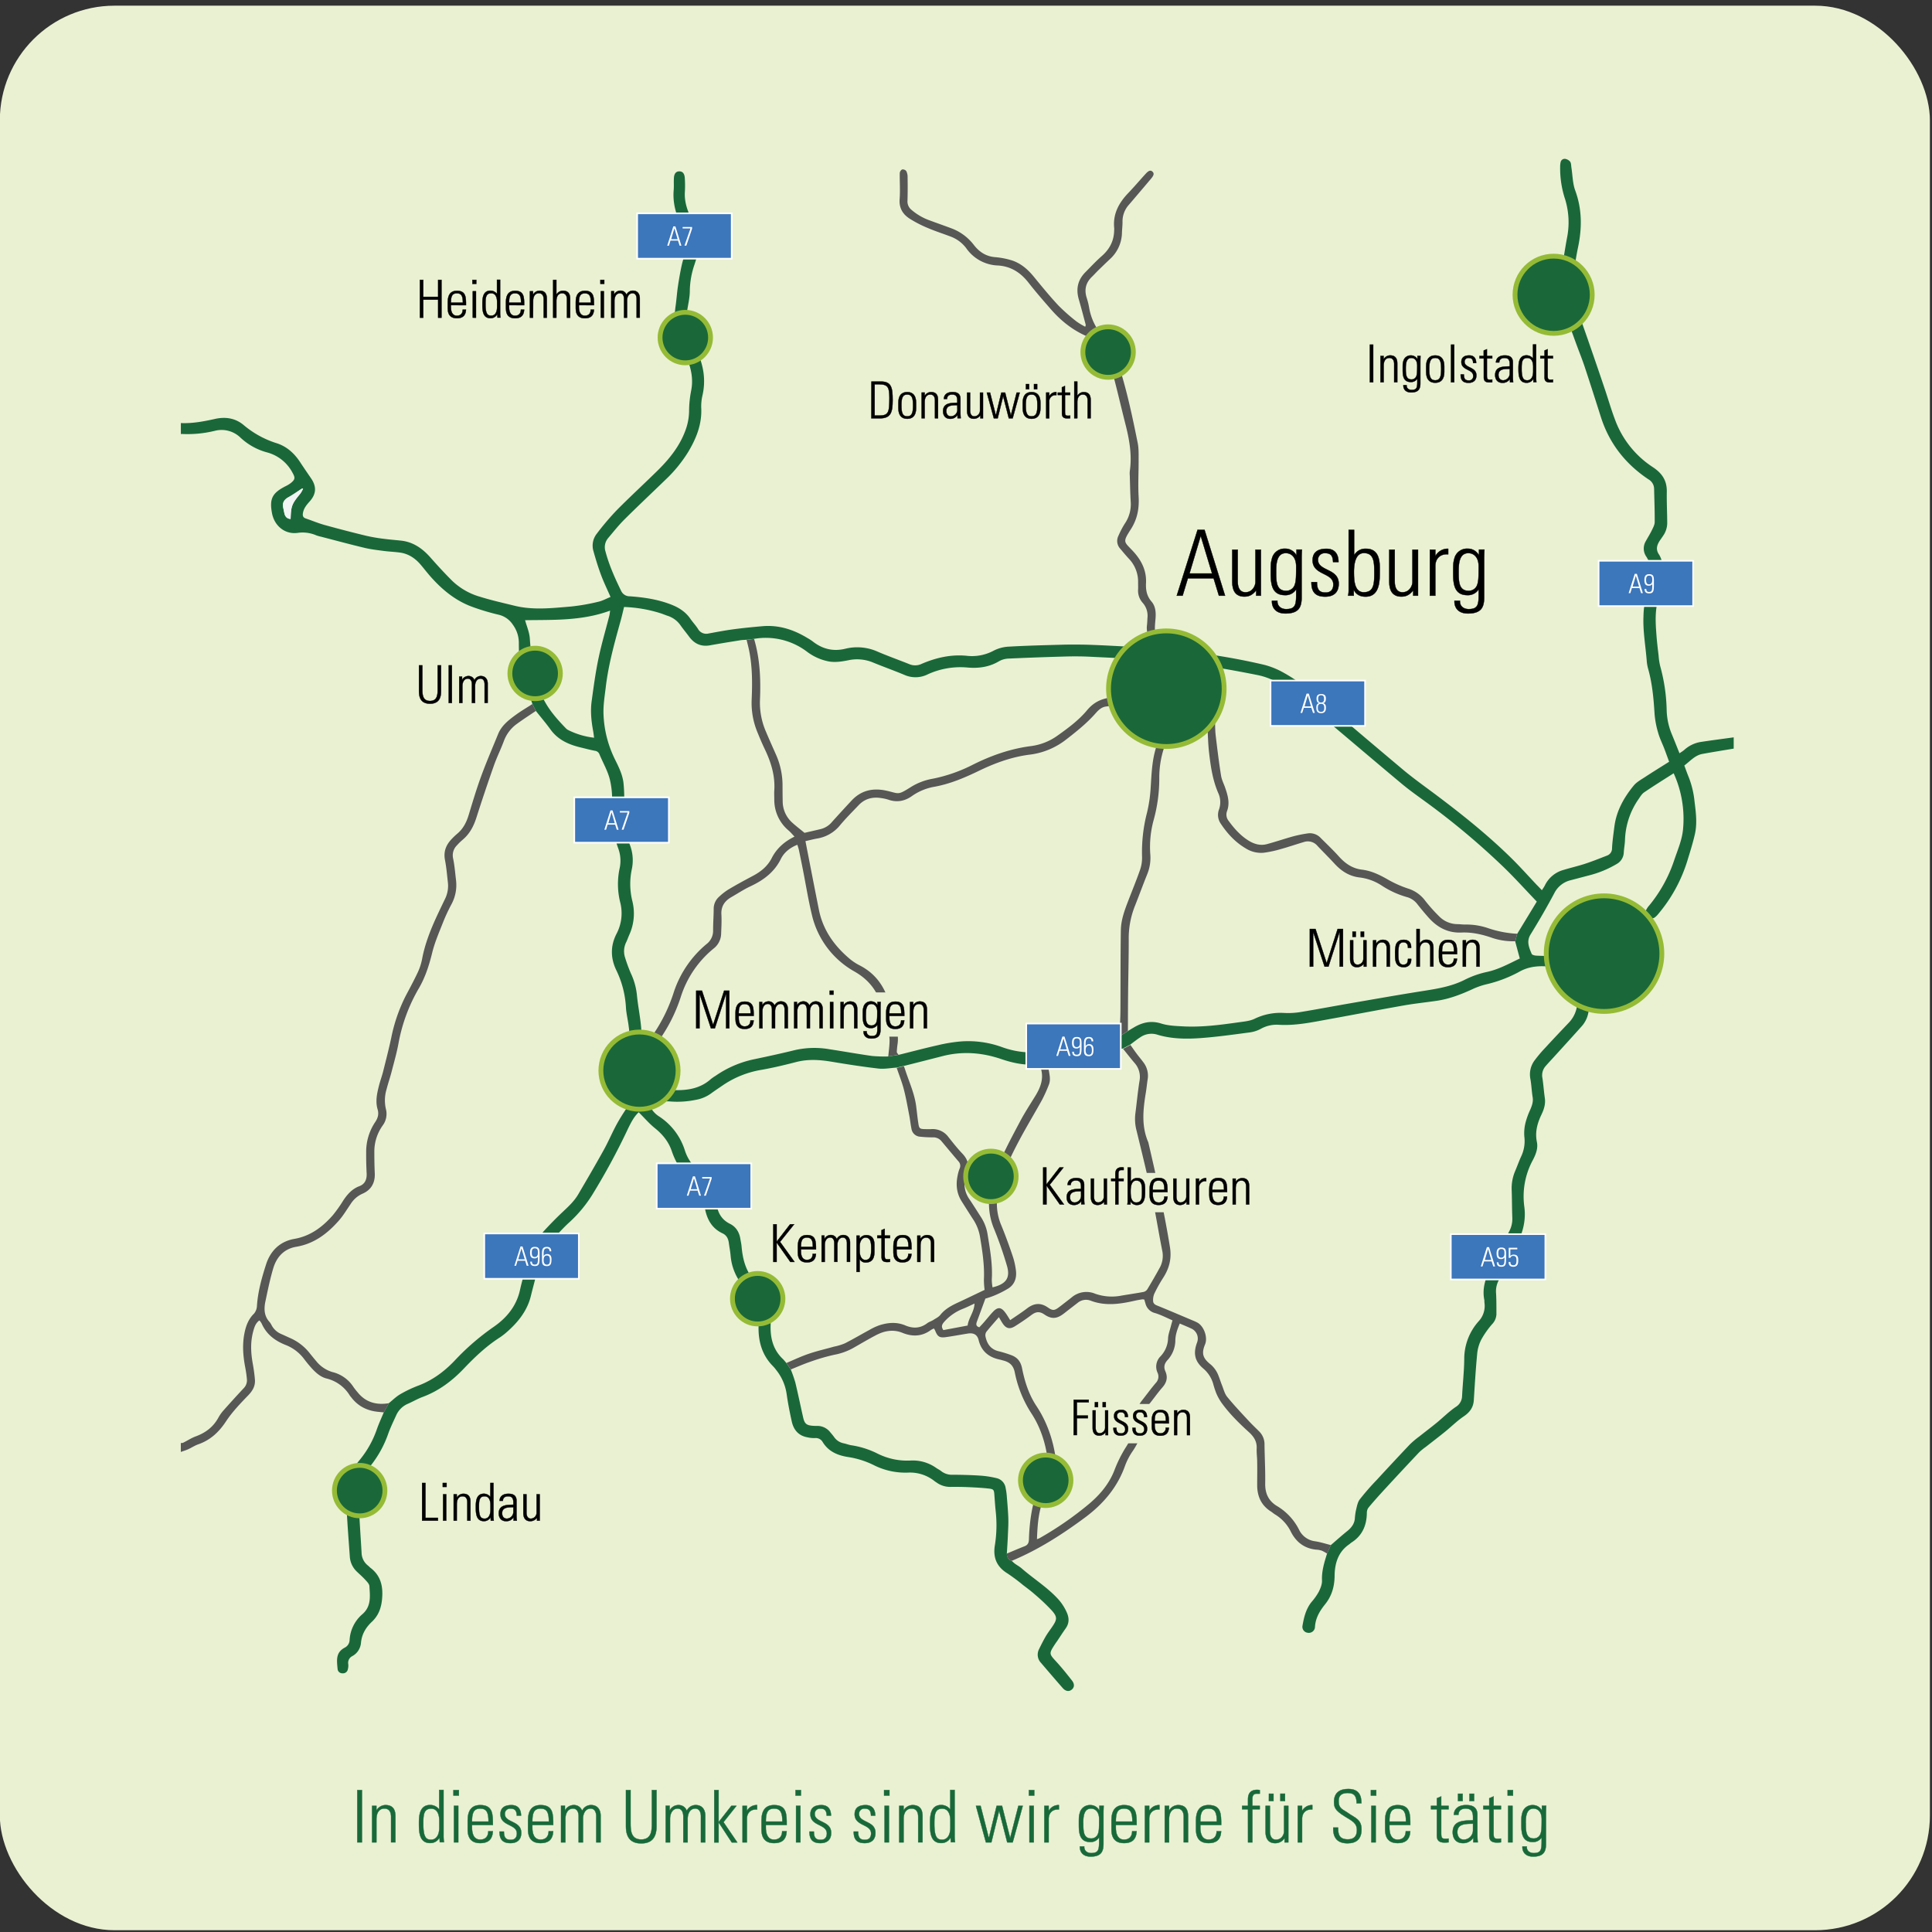 <svg xmlns="http://www.w3.org/2000/svg" viewBox="0 0 1200 1200"><rect x="0" y="0" width="1200" height="1200" fill="#333333" stroke="none"/><defs><style>.cls-1{fill:#eaf1d3;}.cls-2{stroke:#000;stroke-width:0.2px;}.cls-2,.cls-6,.cls-7,.cls-9{stroke-miterlimit:10;}.cls-3,.cls-6{fill:#1a6839;}.cls-4{fill:#575756;}.cls-5{fill:#f1f5f3;}.cls-6{stroke:#95bb36;stroke-width:3px;}.cls-7{fill:#3c76bb;stroke:#fff;}.cls-8{fill:#fff;}.cls-9{fill:#186939;stroke:#1a6839;stroke-width:0.2px;}</style></defs><g id="Autobahn"><rect class="cls-1" x="-0.1" y="3.53" width="1198.79" height="1195.36" rx="71.23"/></g><g id="Ebene_6" data-name="Ebene 6"><path class="cls-2" d="M260.8,197.35V173.84h2.08v10.55h9.25V173.84h2.08v23.51h-2.08v-11.2h-9.25v11.2Z"/><path class="cls-2" d="M280.07,189.53v1.27c0,2.28.62,5.31,3.71,5.31,2.45,0,3.65-1.56,3.62-3.78h2.05c-.23,4-2.38,5.34-5.67,5.34-2.83,0-5.66-1.14-5.66-6.12v-4c0-4.75,2-6.93,5.66-6.93,5.67,0,5.67,4.07,5.67,8.95Zm7.42-1.56c0-3.65-.58-5.83-3.71-5.83s-3.71,2.18-3.71,5.83Z"/><path class="cls-2" d="M293.42,176.31v-2.47h2.41v2.47Zm.23,21V180.9h2v16.45Z"/><path class="cls-2" d="M308.85,195.26l-.07,0a4.56,4.56,0,0,1-4.16,2.37c-4.76,0-5-4.72-5-8.56,0-3.16,0-8.53,5-8.53a5.06,5.06,0,0,1,4,1.95l.07,0v-8.73h1.95v20.25a20.16,20.16,0,0,0,.2,3.26H309Zm-.1-4.65v-2.93c0-1,0-5.54-3.68-5.54-3.51,0-3.51,3.19-3.51,7,0,6.12,1.46,6.93,3.58,6.93C307,196.11,308.75,194.61,308.75,190.61Z"/><path class="cls-2" d="M316.21,189.53v1.27c0,2.28.61,5.31,3.71,5.31,2.44,0,3.64-1.56,3.61-3.78h2.05c-.23,4-2.37,5.34-5.66,5.34-2.84,0-5.67-1.14-5.67-6.12v-4c0-4.75,2-6.93,5.67-6.93,5.66,0,5.66,4.07,5.66,8.95Zm7.42-1.56c0-3.65-.59-5.83-3.71-5.83s-3.71,2.18-3.71,5.83Z"/><path class="cls-2" d="M331.08,197.35h-1.95V180.9h1.95v2h.07a4.76,4.76,0,0,1,4-2.34c4.07,0,4.49,3,4.49,5.18v11.59h-1.95v-11.5c0-1.92-.75-3.71-3-3.71-1.76,0-3.55,1.21-3.55,4.89Z"/><path class="cls-2" d="M343.58,197.35V173.84h2v9.08h.06a4.78,4.78,0,0,1,4-2.34c4.07,0,4.5,3,4.5,5.18v11.59h-2v-11.5c0-1.92-.75-3.71-3-3.71-1.76,0-3.55,1.21-3.55,4.89v10.32Z"/><path class="cls-2" d="M359.57,189.53v1.27c0,2.28.62,5.31,3.71,5.31,2.44,0,3.65-1.56,3.61-3.78h2.05c-.22,4-2.37,5.34-5.66,5.34-2.83,0-5.67-1.14-5.67-6.12v-4c0-4.75,2-6.93,5.67-6.93,5.66,0,5.66,4.07,5.66,8.95ZM367,188c0-3.65-.59-5.83-3.71-5.83s-3.71,2.18-3.71,5.83Z"/><path class="cls-2" d="M372.91,176.31v-2.47h2.41v2.47Zm.23,21V180.9h1.95v16.45Z"/><path class="cls-2" d="M381.64,197.35h-2V180.87h1.76v2h.07a4.43,4.43,0,0,1,3.9-2.34,3.83,3.83,0,0,1,3.75,2.57,4.34,4.34,0,0,1,4-2.57c2.73,0,4.16,1.89,4.26,4.53v12.24h-1.95V185.59c0-1.62-.62-3.45-2.54-3.45-2.48,0-3.42,2.48-3.42,4.63v10.58H387.6V185.59c0-1.62-.62-3.45-2.54-3.45-2.48,0-3.42,2.48-3.42,4.63Z"/><path class="cls-2" d="M541.26,237h6c6.39,0,7.18,3.73,7.18,11.51,0,7.59-1.1,11.33-8,11.33h-5.22Zm2,21.13h2.46c6.11,0,6.71-1.65,6.71-11,0-6.54-.89-8.44-6.52-8.44h-2.65Z"/><path class="cls-2" d="M558,253.54V250.1c0-4.15,1.77-6.58,5.5-6.58S569,246,569,250.1v3.44c0,4.15-1.77,6.58-5.5,6.58S558,257.69,558,253.54Zm1.9-1.74c0,4.18.47,6.8,3.6,6.8s3.61-2.62,3.61-6.8-.48-6.76-3.61-6.76S559.89,247.66,559.89,251.8Z"/><path class="cls-2" d="M574.33,259.81h-1.89v-16h1.89v2h.07a4.6,4.6,0,0,1,3.85-2.28c4,0,4.37,2.94,4.37,5v11.26h-1.9V248.64c0-1.86-.73-3.6-2.94-3.6-1.71,0-3.45,1.17-3.45,4.74Z"/><path class="cls-2" d="M594.73,257.84h-.07a5.12,5.12,0,0,1-4.52,2.28c-2.84,0-4.39-1.93-4.39-4.71,0-5.6,5.63-5,8.85-5.28V248.8c0-2.34-.69-3.76-3.22-3.76-1.74,0-3.14.85-3.14,2.75h-2c.16-3.07,2.53-4.27,5.31-4.27,1.62,0,5,.16,5,4.24v8a34.13,34.13,0,0,0,.19,4h-2Zm-.13-6.19c-2.72.09-6.83-.23-6.83,3.66,0,1.81.92,3.29,2.88,3.29a4.1,4.1,0,0,0,4-4.05Z"/><path class="cls-2" d="M610.57,243.84v16h-1.65V258h-.06a4.81,4.81,0,0,1-4,2.09c-3.29,0-4.2-2.4-4.2-5V243.84h1.89v11c0,.44-.09,3.79,2.66,3.79a3.57,3.57,0,0,0,3.48-3.51V243.84Z"/><path class="cls-2" d="M612.94,243.84h2l3.57,14h.07l3.38-14h2.34l3.54,14h.06l3.58-14h1.9l-4.4,16h-2.37l-3.51-13.67h-.06l-3.36,13.67h-2.37Z"/><path class="cls-2" d="M635.23,253.54V250.1c0-4.15,1.77-6.58,5.5-6.58s5.5,2.43,5.5,6.58v3.44c0,4.15-1.77,6.58-5.5,6.58S635.23,257.69,635.23,253.54Zm1.89-1.74c0,4.18.48,6.8,3.61,6.8s3.6-2.62,3.6-6.8-.47-6.76-3.6-6.76S637.12,247.66,637.12,251.8Zm.1-13.25h2v3.2h-2Zm5,0h2v3.2h-2Z"/><path class="cls-2" d="M651.7,246h.06a4.85,4.85,0,0,1,4.4-2.47v1.93a3.82,3.82,0,0,0-4.46,4.08v10.28h-1.9v-16h1.9Z"/><path class="cls-2" d="M657,245.35v-1.51h2.56v-3.29l1.9-.83v4.12h3.22v1.51H661.5V255.6c0,2.12.22,2.62,1.74,2.62a9.9,9.9,0,0,0,1.48-.09v1.64a15,15,0,0,1-1.8.1c-2.56,0-3.32-1.14-3.32-3.1V245.35Z"/><path class="cls-2" d="M667.25,259.81V237h1.9v8.83h.06a4.62,4.62,0,0,1,3.86-2.28c3.95,0,4.36,2.94,4.36,5v11.26h-1.89V248.64c0-1.86-.73-3.6-2.94-3.6-1.71,0-3.45,1.17-3.45,4.74v10Z"/><path class="cls-3" d="M330.69,437.28c-1.35-4-2.71-8.08-4-12.12-.36-1.11-.45-2.32-.91-3.37-3.18-7.17-3.52-14.78-3.52-22.44a19.05,19.05,0,0,0-3.66-11.25,14.49,14.49,0,0,0-8.87-6.28,142.3,142.3,0,0,1-16.68-5c-10.06-3.73-18.15-10.34-25.23-18.24-2.24-2.5-4.29-5.18-6.46-7.75-3.46-4.09-7.68-6.93-13.08-7.64-3.33-.44-6.7-.57-10-1-4.09-.55-8.22-1-12.22-2-8.91-2.13-17.76-4.53-26.64-6.83a20,20,0,0,1-3-.86A21.44,21.44,0,0,0,184.75,331c-7.84,1-14.3-4.39-15.79-12.17-1.71-9,.11-12.62,8.41-16.84a17.81,17.81,0,0,0,3.29-2c2.79-2.31,2.76-3.29.94-6.52A25.14,25.14,0,0,0,165.89,281a38.87,38.87,0,0,1-16.46-9.11,16.85,16.85,0,0,0-16.12-4.27,71.14,71.14,0,0,1-20.67,1.91c-.09,0-.2.15-.3.24v-7c7.16.32,14.16-1,21.07-2.54,6.67-1.53,12.84-.51,17.93,3.78a59.18,59.18,0,0,0,20.53,11.29c6.24,2,10.94,6.25,14.53,11.73,2.2,3.36,4.48,6.66,6.76,10,3.57,5.16,3.35,9.77-.83,14.44-1.92,2.14-3.71,4.28-4.18,7.27-.26,1.65.09,2.73,1.79,3.3,3.91,1.32,7.74,2.95,11.71,4.05q12.89,3.57,25.88,6.71a103.58,103.58,0,0,0,10.68,1.84c3.58.49,7.2.75,10.8,1.14,7.66.82,13.42,4.9,18.38,10.53,4.36,4.94,8.83,9.8,13.49,14.45a41.48,41.48,0,0,0,17.38,9.93c7,2.18,14.21,3.79,21.36,5.55,11.67,2.87,23.45,1.43,35.17.47a128.07,128.07,0,0,0,16.76-2.93c2.61-.57,5-1.93,7.66-3-2.09-4.79-4.24-9.2-5.94-13.77-1.8-4.84-3.3-9.79-4.69-14.76a11.94,11.94,0,0,1,2.06-10.72,163.67,163.67,0,0,1,12.54-14.76c8.46-8.56,17.37-16.69,25.93-25.16,7-7,13.08-14.68,16.57-24.14A35.51,35.51,0,0,0,428,255.37a67.81,67.81,0,0,1,1.28-12.71c1.55-7.62-.2-14.55-3.11-21.51-2.33-5.59-4.26-11.36-6.1-17.14-1.47-4.66-1.08-9.46-.4-14.25.56-4,.81-8,1.4-11.93.67-4.46,1.43-8.92,2.41-13.32.71-3.15,1.81-6.21,2.81-9.28A14.23,14.23,0,0,0,425.25,144c-.93-1.85-2-3.64-2.82-5.52-2.95-6.46-4.6-13.16-4-20.34.21-2.44,0-4.92.14-7.38.11-2.89,1.27-4.33,3.37-4.33s3.27,1.4,3.41,4.33a67.32,67.32,0,0,1,.05,8.16c-.49,6.74,1.81,12.71,4.81,18.52a56.74,56.74,0,0,1,2.89,5.92,20.67,20.67,0,0,1,.66,13c-.76,2.74-1.59,5.47-2.47,8.17a52.08,52.08,0,0,0-2.83,16c0,3.85-.87,7.71-1.51,11.53a23.84,23.84,0,0,0,.81,11.89,129.45,129.45,0,0,0,5,13.83c4.28,9.12,5.82,18.41,3.45,28.31a28.83,28.83,0,0,0-.64,7.71c.38,10-3.21,18.76-8.22,27.07a85.42,85.42,0,0,1-14,17.1c-8.46,8.21-17.06,16.27-25.41,24.58-3.66,3.64-6.88,7.72-10.22,11.67a8.78,8.78,0,0,0-1.62,8.4c2.26,8.55,5.89,16.56,9.74,24.47a5.79,5.79,0,0,0,5.29,3.28c8.67.61,17.2,1.85,25.41,5,5,1.9,9.23,4.57,12.29,9,1.47,2.13,3.26,4,4.67,6.2a5.88,5.88,0,0,0,6.57,2.91c5.09-.93,10.18-1.91,15.3-2.6,6-.8,12.08-1.4,18.14-1.93,10.2-.9,19.42,2.11,28,7.33a31.75,31.75,0,0,1,3.26,2.1c6.09,4.79,12.79,6.42,20.41,4.53a30.88,30.88,0,0,1,20.09,1.91c6.41,2.74,13,5.08,19.48,7.68a9.29,9.29,0,0,0,7.73-.18c8.87-3.81,18.12-5.95,27.94-5a28.42,28.42,0,0,0,16.87-3.24,23.15,23.15,0,0,1,9.67-2.46c11-.62,22-.89,33-1.19,4.91-.13,9.84-.1,14.76,0,6.46.19,12.93.52,19.39.86,8,.43,16,.94,24,1.41l6.49.25c5.38.73,10.75,1.55,16.14,2.19a395.19,395.19,0,0,1,44.69,7.84,50.05,50.05,0,0,1,11.77,4.8,109.45,109.45,0,0,1,19.28,13.69q27.31,23.36,54.82,46.47c6.05,5.07,12.48,9.69,18.81,14.4,17,12.7,33.65,25.93,48.82,40.86,5.34,5.27,10.34,10.89,15.5,16.34,1,1,2,2.05,3.26,3.39.71-1.13,1.38-2,1.86-3a18.17,18.17,0,0,1,11.61-9.61c4.44-1.37,9-2.39,13.41-3.84s9-3.28,13.41-5a4.71,4.71,0,0,0,3.28-4.68c.25-4.51.89-9,1.48-13.5,1.26-9.7,5.88-17.89,11.92-25.29,1.81-2.23,4.59-3.74,7.07-5.36,4.85-3.19,9.81-6.23,15-9.52-1.07-2.87-2-5.5-3-8.12-1.26-3.25-2.85-6.41-3.79-9.76a56.35,56.35,0,0,1-2.25-11.74c-.59-9.58-1.43-19.09-4.08-28.37a26,26,0,0,1-.82-5c-.73-9.15-2.4-18.23-2-27.48a51.27,51.27,0,0,1,2.49-14.88,35.76,35.76,0,0,0,1.87-12.6,16.1,16.1,0,0,0-2.45-9.22,8.89,8.89,0,0,1-.43-9.9c1.24-2.26,2.62-4.45,3.75-6.77.77-1.59,1.72-3.34,1.74-5,.06-6.86-.22-13.72-.36-20.58a6.93,6.93,0,0,0-3.54-6c-14.26-9.51-24.32-22.29-29.54-38.74-3.29-10.35-6.59-20.7-10-31-1.54-4.66-3.39-9.22-5.09-13.83-2.54-6.92-5-13.88-7.64-20.75-3.2-8.25-3.37-16.63-1.78-25.21,1.24-6.74,2.21-13.54,3.46-20.28a48.79,48.79,0,0,0-1.16-24.17,61,61,0,0,1-3.07-20.26,11.87,11.87,0,0,1,.28-2.67,2.56,2.56,0,0,1,2.84-2.13,5.12,5.12,0,0,1,3.11,1.78c.66,1,.57,2.46.77,3.73.75,4.72.74,9.7,2.35,14.1,4.32,11.77,4.27,23.5,1.72,35.54-1.36,6.45-2.19,13-3.19,19.54-.71,4.66-.75,9.27.89,13.8q4.35,12,8.57,24.12c3.52,10.14,7,20.3,10.42,30.46,2.15,6.37,4,12.84,6.4,19.13a59.65,59.65,0,0,0,23.37,29.26c5.77,3.78,8.83,8.34,8.71,15.26-.1,6.47.22,12.94.26,19.42a14,14,0,0,1-2.56,8c-.66,1-1.32,1.92-2,2.9-1.86,2.85-2.75,5.56-.45,8.85a13.85,13.85,0,0,1,2,6.58,45.87,45.87,0,0,1-2.06,19.53c-2.82,8-2.19,16.35-1.55,24.63.31,4,.81,8,1.28,12a38.15,38.15,0,0,0,1,6.52,110.5,110.5,0,0,1,4,27.21,41.47,41.47,0,0,0,3.07,14.71c1.63,3.92,3.18,7.86,4.9,12.14,1.14-.8,2.1-1.37,2.94-2.09a20,20,0,0,1,10-4.91c6.89-1.06,13.81-1.94,20.72-2.9v7c-6.5,1.09-13,2.11-19.49,3.31-4.57.84-7.47,4.41-11.18,7.18.93,2.47,1.76,4.89,2.74,7.25a57,57,0,0,1,3.6,15c.84,6.84,1.77,13.68.21,20.47-1.26,5.53-3,11-4.65,16.4a93.94,93.94,0,0,1-17.85,32.82,13.31,13.31,0,0,1-2.14,2.23,3.51,3.51,0,0,1-4.65-.12,3.47,3.47,0,0,1-1-4.24,11.89,11.89,0,0,1,1.94-2.87,87.53,87.53,0,0,0,15.47-28c2.18-6.49,5-12.8,5.57-19.73a68.48,68.48,0,0,0-5.85-34.38c-6.3,4-12.42,7.83-18.37,11.87-1.43,1-2.41,2.68-3.43,4.16a47,47,0,0,0-8.44,25.42c-.09,2.59-.6,5.15-.75,7.73a8.53,8.53,0,0,1-4.52,7.23,63.84,63.84,0,0,1-16.41,6.84l-12,3.16a15.36,15.36,0,0,0-10.24,8.11c-4.62,8.67-9.55,17.19-14.71,25.55-2.73,4.42-.93,8.2.67,12.09.28.69,1.95,1.07,3,1.11,5.42.24,10.86.24,16.28.5,2.57.13,5.11.75,7.69,1,3.21.31,6.44.46,9.67.67,1.54.1,3.11,0,4.64.29,4,.64,4.78,1.47,5.38,5.39.14.89.22,1.8.32,2.7.56,5.22.36,5.62-4.37,8.21-3.37,1.83-5.7,4.43-6.29,8.34-.29,1.92-.74,3.84-.84,5.77a17.36,17.36,0,0,1-4.37,10.95c-5.25,5.9-10.58,11.72-15.89,17.57-2.25,2.49-4.57,4.92-6.77,7.46a8.63,8.63,0,0,0-1.75,7.29c.6,4.08.88,8.21,1.47,12.29.53,3.65-.49,6.94-2,10.11-2.65,5.48-4.2,11-2.92,17.24.82,4-.75,7.78-2.52,11.2a47.23,47.23,0,0,0-5.31,28.87c1.25,9.25-1.22,17.56-5.84,25.59-3.86,6.7-6.92,13.87-10.35,20.82a14.47,14.47,0,0,0-1.34,7.52c.25,4.26.19,8.54.22,12.81a9.42,9.42,0,0,1-2.63,6.26,55.36,55.36,0,0,0-6.69,9.47,24.09,24.09,0,0,0-2.62,8.8c-.93,9.67-1.5,19.36-2.11,29-.29,4.54-2.52,7.52-6.27,10.06-4.14,2.8-7.74,6.41-11.65,9.58s-7.92,6.22-11.88,9.34a36.52,36.52,0,0,0-4.19,3.42q-10.65,11.28-21.16,22.7c-3.51,3.81-7,7.68-10.28,11.64a5.33,5.33,0,0,0-1,3.17c-.09,7.77-2.76,14.15-9.51,18.47-.54.34-1,.83-1.52,1.19-6.91,4.75-8.95,12-9,19.65-.08,6.72-1.85,12.53-5.95,17.6-3.42,4.24-6,8.68-6.26,14.27a3.82,3.82,0,0,1-4.45,3.37,3.72,3.72,0,0,1-3.27-4.49c.91-5.24,2.16-10.39,5.64-14.69a35.61,35.61,0,0,0,4.46-6.32c1.07-2.14,2.09-4.66,2-7-.27-5.87,1.45-11.25,3.12-16.68l2.37-5.29c3.33-2.86,6.59-5.81,10-8.55,2.53-2,4.45-4.32,4.88-7.62a41.06,41.06,0,0,1,.62-5c.63-2.46,1-5.25,2.44-7.19a156.1,156.1,0,0,1,10.46-12q10.24-11.13,20.64-22.13a56.75,56.75,0,0,1,5.93-5c3.53-2.81,7.15-5.53,10.65-8.39,4-3.27,7.68-7,11.9-9.89a8.13,8.13,0,0,0,4-6.91c.39-7.63,1.26-15.25,1.34-22.87a35,35,0,0,1,8.91-23.43,14,14,0,0,0,3.63-11.66c-.06-.51,0-1.05-.06-1.55-1.59-7.57,1.05-14.28,4.22-20.88.85-1.74,1.68-3.5,2.57-5.22,2.92-5.62,5.89-11.22,8.8-16.85a16.27,16.27,0,0,0,1.78-8.24c-.21-5.57-.19-11.14-.37-16.7a27.37,27.37,0,0,1,2.09-12.13c1.29-3,2.33-6,3.69-9a22.14,22.14,0,0,0,2.07-12.41,26.72,26.72,0,0,1,.74-8.79,46.75,46.75,0,0,1,2.91-8c1.08-2.53,2-5,1.49-7.85-.6-3.7-.72-7.47-1.37-11.15a14.63,14.63,0,0,1,2.44-11.44,87.65,87.65,0,0,1,7-8.28c4.73-5.15,9.54-10.22,14.35-15.28a19,19,0,0,0,5.33-12.11c.58-7.17,3.37-13.28,10.16-16.82a5.7,5.7,0,0,0,.68-.39,1.58,1.58,0,0,0,.41-2.57c-3.51-.22-7-.29-10.45-.68-5.91-.67-11.78-1.72-17.69-2.29-6.49-.64-12.83-.31-18.84,3a80.65,80.65,0,0,1-20.93,8,45.63,45.63,0,0,0-8.73,3.11c-7.09,3.24-14.32,6-22.07,7.11-6.78,1-13.61,1.69-20.36,2.88-15.53,2.74-31,5.75-46.54,8.55-10.43,1.88-20.81,4.16-31.56,3.42a20.37,20.37,0,0,0-10.8,2.62,20.42,20.42,0,0,1-6.57,2.13c-9.87,1.3-19.75,2.7-29.67,3.47-9.3.72-18.69.73-27.75-2a12.13,12.13,0,0,0-10.69,1.55c-2.15,1.39-4.15,3-6.22,4.55l-4.57,2.43-20.1,4-26.92,5.36-5,.41c-8.16,1-16-.61-23.61-3.2-12.08-4.09-24.23-5-36.62-1.78q-12,3.08-24,6.1l-4.48,1c-3.73.23-7.52,1-11.17.58-9.75-1.13-19.47-2.64-29.16-4.26-7.36-1.22-14.59-1.69-21.93.21-7,1.81-14.06,3.5-21.17,4.78a60.1,60.1,0,0,0-24,9.41c-2.56,1.76-5.16,3.46-7.66,5.3a22.73,22.73,0,0,1-9.56,4,56.41,56.41,0,0,1-15.83,1,29.54,29.54,0,0,0-13,1.94,15.41,15.41,0,0,0,6.28,7.48,39.2,39.2,0,0,1,15.82,21A26.68,26.68,0,0,0,436,728.65a17,17,0,0,1,7.64,12.11c.27,2,.95,4,1.21,6.09.76,5.82,2.91,10.52,8.59,13.31,3.64,1.79,5.73,5.13,6.4,9.24.24,1.53.61,3.05.75,4.59.69,8,2.54,15.54,8.19,21.71,7.08,7.72,10.23,16.82,9.87,27.35-.26,7.83,1.48,15.19,7.47,20.91.84.8,1.54,1.74,2.3,2.62l2.74,4a83.74,83.74,0,0,1,2.8,8c1.73,7.16,3.21,14.38,4.83,21.57.93,4.19,2.07,5.15,6.29,5.45.78.06,1.55.07,2.33.06a10.13,10.13,0,0,1,8.16,3.79c.83,1,1.69,2,2.43,3a9.36,9.36,0,0,0,6,4c1.64.34,3.22,1,4.87,1.24a54.12,54.12,0,0,1,15.86,5,41.2,41.2,0,0,0,20.6,4.49,25.11,25.11,0,0,1,16.13,4.55c.95.67,2,1.14,2.95,1.87a10.76,10.76,0,0,0,7.16,2.4c5.82,0,11.65.17,17.46.55A60.57,60.57,0,0,1,619,918.1a7.33,7.33,0,0,1,5.64,6.26,37.7,37.7,0,0,1,.64,4.22c.38,4.77.83,9.54,1,14.33.12,3.6-.12,7.22-.27,10.84s-.42,7.48-.64,11.23c.07,2.14.86,3.79,3.05,4.51.66.59,1.29,1.24,2,1.76,1.36,1,2.88,1.79,4.14,2.89,7.2,6.29,15.39,11.38,22,18.37a30.85,30.85,0,0,1,6.17,9.31c1.42,3.38,1.36,6.51-.79,9.56-1.79,2.54-3.47,5.15-5.2,7.73-.51.75-1.05,1.48-1.55,2.24-3.73,5.77-3.61,5.83.92,10.77,3.41,3.72,6.57,7.67,9.68,11.64,1.8,2.29,1.56,4.44-.28,5.81-1.65,1.24-3.7.91-5.45-1.1-4.52-5.15-9-10.38-13.43-15.58a7.4,7.4,0,0,1-1.22-8.65c1.29-2.66,2.63-5.32,4.12-7.88,1.24-2.12,2.76-4.07,4.13-6.11,2.94-4.38,3.15-5.94-.33-9.89a123.1,123.1,0,0,0-10.67-10.12c-2.31-2.06-4.82-3.89-7.28-5.78a114.56,114.56,0,0,0-9.63-7.18c-6.7-4.11-9.07-9.83-7.82-17.48a79,79,0,0,0,.5-21.29c-.36-3.35-.56-6.71-.81-10.06-.24-3.1-.47-3.56-3.64-3.9-4.24-.46-8.51-.68-12.78-.87-3.62-.15-7.25-.19-10.87-.14a14.39,14.39,0,0,1-8.4-2.57c-.53-.36-1.07-.72-1.59-1.11a24.38,24.38,0,0,0-16.23-5.2,43.71,43.71,0,0,1-21.74-4.82A54.23,54.23,0,0,0,526.85,905c-6.49-1-12.21-3.36-15.85-9.28a4.91,4.91,0,0,0-4.89-2.49,19.44,19.44,0,0,1-4.6-.48c-5.53-1-8.58-4.6-9.73-9.83-1.23-5.55-2.34-11.15-3.14-16.78A30.81,30.81,0,0,0,482.16,851a24.18,24.18,0,0,0-2-2.4c-6.88-6.89-9.24-15.52-9-24.86a32.71,32.71,0,0,0-8.55-23.79,33.58,33.58,0,0,1-8.8-19.9c-.23-2.7-.76-5.38-1.12-8.07s-1.46-4.77-3.88-5.91c-7.09-3.32-10-9.37-11.17-16.64-.46-2.8-1.18-5.56-1.7-8.36a8,8,0,0,0-3.4-5.46c-7.74-5-12.43-12.24-15.35-20.81-2-5.8-5.68-10.28-10.47-14.12-3.58-2.88-6.6-6.46-10-9.83-2.92,2.68-4.86,6.51-6.71,10.32a414.62,414.62,0,0,1-21.94,40.6A81.24,81.24,0,0,1,353.85,759c-3.83,3.46-7.3,7.33-10.79,11.15-4.84,5.28-7.62,11.62-9.22,18.56-1.22,5.29-2.71,10.52-4,15.8C327.66,813.89,322,821,315,827.18a40.7,40.7,0,0,1-4.6,3.57c-8.35,5.36-15.48,12.13-22.27,19.27-7.33,7.71-15.6,13.92-25.66,17.66-3.14,1.16-6.06,2.9-9.14,4.24a13.92,13.92,0,0,0-7.27,7.21c-1.72,3.76-3.53,7.5-4.93,11.38a67.46,67.46,0,0,1-11.5,20.57,29.39,29.39,0,0,0-6.9,20.87c.46,10.86,1.23,21.71,1.86,32.57a10.38,10.38,0,0,0,4.11,8c.5.39.91.92,1.43,1.31,6.48,4.94,7.9,11.61,7.18,19.36-.51,5.56-2.21,10.25-6.32,14.12-3.77,3.54-6.3,7.75-6.78,13.12a10.36,10.36,0,0,1-5.32,8.18,4.65,4.65,0,0,0-2.57,5.07,8.59,8.59,0,0,1-.25,3.07,3.06,3.06,0,0,1-3.38,2.57,2.91,2.91,0,0,1-3-2.61c-.52-5.58-1.25-10.29,4.39-13.31a5.49,5.49,0,0,0,3.06-4.68,22.77,22.77,0,0,1,8.09-16.25c5.5-4.92,4.57-11.18,4.21-17.31-.08-1.33-1.45-2.7-2.47-3.82-1.65-1.82-3.51-3.44-5.29-5.14a14,14,0,0,1-4.4-9.27c-.82-11.62-1.77-23.24-2.19-34.88-.33-9.31,2.15-17.9,8.31-25.24a61.47,61.47,0,0,0,10.72-19.22c1.25-3.53,2.83-6.94,4.27-10.4l3.2-5.71c2.3-1.86,4.43-4,7-5.5a74.48,74.48,0,0,1,11.19-5.33c8.81-3.32,16.08-8.7,22.52-15.45a151,151,0,0,1,24-20.83c8.35-5.69,14.55-13.16,16.74-23.42.89-4.17,2.19-8.25,3.07-12.42a50.44,50.44,0,0,1,12.39-24.67c3.35-3.59,6.78-7.12,10.35-10.5,3.77-3.57,7.65-7,10.31-11.56,5.37-9.14,10.72-18.3,15.86-27.57,3.07-5.54,5.49-11.45,8.62-17s6.64-10.41,10.25-16c-.13-.39-.46-1.37-.78-2.35-3.48-10.75-5.12-21.6-2.57-32.87a25.4,25.4,0,0,0,0-8.07c-.44-4.11-1.53-8.17-1.76-12.28a60.28,60.28,0,0,0-6-23.07c-3.51-7.31-3.76-14.91.08-22.46a27.33,27.33,0,0,0,2.38-19.6,46.83,46.83,0,0,1-.3-21.55,22.12,22.12,0,0,0-1-12.19,68.29,68.29,0,0,1-3.87-27.1A51.38,51.38,0,0,0,378.75,484c-1.36-5.32-4.23-10.26-6.38-15.39a3.39,3.39,0,0,0-2.8-2.27c-3.05-.58-6.05-1.39-9.06-2.12-7.33-1.77-13.92-4.69-18.55-11.07-2.88-4-6.08-7.72-9.13-11.58C332.11,440.15,331.4,438.71,330.69,437.28Zm221,218.92,6.42-1c8.13-2,16.22-4.17,24.39-6a96.57,96.57,0,0,1,14.11-2.33,61.45,61.45,0,0,1,25.9,3.56c10.78,3.91,21.65,4.08,32.78,1.74,9.59-2,19.27-3.56,28.88-5.48,3.76-.75,7.43-1.94,11.14-2.93l5.31-3.39c1.1-.68,2.19-1.37,3.29-2,5.42-3.29,10.91-4.67,17.35-2.63,4.24,1.34,8.9,1.51,13.4,1.75,11.69.65,23.25-.91,34.79-2.53,3.3-.47,6.83-.75,9.75-2.16a36.8,36.8,0,0,1,18-3.66,48.08,48.08,0,0,0,9.67-.4c10.59-1.72,21.13-3.73,31.7-5.56,14.64-2.53,29.28-5.13,43.95-7.45,9.34-1.48,18.67-2.83,27.24-7.17a57.4,57.4,0,0,1,13.84-4.88c7.27-1.58,13.72-5.14,20.37-8.35-1-3.68-1.93-7.14-2.86-10.61.41-1.56.82-3.13,1.24-4.69L954.53,560c-7.26-7.55-14.07-15.18-21.45-22.22a464,464,0,0,0-47-39.33c-5.12-3.74-10.33-7.39-15.2-11.44-16.4-13.68-32.65-27.55-49-41.29-6.84-5.73-13.65-11.53-20.78-16.89-6-4.51-12.58-8.07-20.15-9.57-18.78-3.74-37.66-7-56.73-8.64-15.59-1.36-31.25-1.91-46.89-2.7-5.16-.26-10.35-.29-15.52-.15q-17.84.48-35.67,1.3a13.21,13.21,0,0,0-5.86,1.77c-6.09,3.58-12.71,4.37-19.48,3.76a48.53,48.53,0,0,0-24.57,4.25,16.94,16.94,0,0,1-14.5.33c-6.55-2.74-13.26-5.12-19.83-7.83a25.7,25.7,0,0,0-15.21-1.2c-3.92.76-7.86,1.39-11.94.68a32.8,32.8,0,0,1-13.66-6.16,42.38,42.38,0,0,0-32.66-7.87l-4.65.56c-1.29.1-2.59.1-3.85.3-6.26,1-12.53,2-18.75,3.13-5.61,1.05-9.87-.85-13.17-5.36-1.76-2.4-3.69-4.67-5.39-7.11a15.41,15.41,0,0,0-8-5.84c-1.34-.46-2.66-1-4-1.47a85.29,85.29,0,0,0-23-4c-.73,2.94-1.34,5.7-2.09,8.41-3.78,13.59-7.59,27.18-9.26,41.23-.67,5.65-1.64,11.35-1.42,17a68.76,68.76,0,0,0,7.11,28c2.44,4.94,5,10,5.4,15.69a96.06,96.06,0,0,1,.28,12.8,59.77,59.77,0,0,0,3.66,24.78,26.65,26.65,0,0,1,1.15,14.87,44.05,44.05,0,0,0,.34,20,31.91,31.91,0,0,1-1.94,20.87c-.62,1.43-1.14,2.89-1.78,4.3a12.68,12.68,0,0,0-.94,9.44,97.81,97.81,0,0,0,3.71,10.16,41.28,41.28,0,0,1,3.75,13.36c.6,6.43,1.91,12.8,2.54,19.23a42.27,42.27,0,0,1-.24,10.78,58.43,58.43,0,0,0-1,13.89q1.06,6,2.15,12.09l1.65,5.94a49,49,0,0,1,18.4-2.75c8.18.19,16-1.09,22.42-6.86a27.65,27.65,0,0,1,2.89-2A65.35,65.35,0,0,1,468,658c8.6-1.8,17.19-3.66,25.71-5.76a54.62,54.62,0,0,1,21.57-.52c8.82,1.34,17.6,2.93,26.43,4.17A92.2,92.2,0,0,0,551.72,656.2Zm-225.56-271c1,3.67,2.68,7.46,2.95,11.35.65,9.06,1.58,18,4.76,26.59,0,.12.05.25.08.38,2.24,11.92,9.63,20.69,17.72,29a4.72,4.72,0,0,0,1.25.91A48,48,0,0,0,369,458.21c-.22-1.61-.35-2.86-.58-4.1-1.13-6.14-1.79-12.34-.94-18.54,1.2-8.84,2.39-17.71,4.21-26.43,1.87-9,4.49-17.79,6.76-26.69.24-.94.32-1.92.51-3.19C361.44,385.75,343.53,384.94,326.16,385.22ZM188.24,303.54l-.66-.06c-2.77,1.8-5.47,3.74-8.36,5.34-2.73,1.5-4,3.47-3.3,6.58.25,1.13.45,2.27.71,3.39.46,2.08,1.59,3.43,3.87,3.58.26-8.16.76-9.36,6.06-15.78A18,18,0,0,0,188.24,303.54Z"/><path class="cls-4" d="M330.69,437.28c.71,1.43,1.42,2.87,2.14,4.3-4,2.69-8,5.27-11.85,8.09a22.87,22.87,0,0,0-8.05,10.7c-1.9,5.09-4.35,10-6.15,15.1q-5.67,16.09-10.87,32.36c-1.7,5.31-4.11,10-8.43,13.66a36.48,36.48,0,0,0-3.62,3.52,8.74,8.74,0,0,0-2.43,8.15c.92,4.42,1.28,9,1.81,13.46a25.12,25.12,0,0,1-2.81,15,109.48,109.48,0,0,0-5.24,11.26c-2.46,6.25-5.18,12.48-6.77,19-1.87,7.61-4.19,14.89-8.1,21.71a105,105,0,0,0-12.72,34c-1.09,6.1-2.82,12.09-4.37,18.09-.93,3.63-2.18,7.19-3.11,10.82a23.94,23.94,0,0,0-.45,12.27,12,12,0,0,1-2,10.33,27.79,27.79,0,0,0-5.16,16.42c0,4.39.06,8.8.27,13.19.28,6-2.24,10.4-7.64,12.73a16.57,16.57,0,0,0-7.21,6.19c-2.43,3.51-4.61,7.26-7.41,10.45-7.13,8.12-15.41,14.46-26.53,16.32-7.52,1.27-12.15,6.29-14.25,13.31-2,6.68-3.39,13.55-4.84,20.38-1,4.66-1,9.25,2.58,13.09a10.2,10.2,0,0,1,1.25,2,12,12,0,0,0,5.92,5.39c1.78.77,3.53,1.61,5.3,2.4a31.42,31.42,0,0,1,12,9c1.46,1.82,2.92,3.64,4.43,5.41a20.31,20.31,0,0,0,10.13,6.84,21.52,21.52,0,0,1,13,9.23,40.16,40.16,0,0,0,2.64,3.36c5.07,6.32,11.74,8,19.45,6.74l-3.2,5.71-3.48-.34c-6.91-.66-12.62-3.51-16.84-9.13a10.52,10.52,0,0,1-.75-.9,23.3,23.3,0,0,0-14.57-10.69c-3.92-1-6.95-3.89-9.65-6.92-1.46-1.64-2.84-3.35-4.18-5.1a26,26,0,0,0-11.22-8.67c-6.8-2.64-12.21-6.64-15.21-13.49a11.3,11.3,0,0,0-1.38-1.9c-2.44,1.78-3.14,4.29-3.82,6.74-1.83,6.63-1.53,13.29-.32,20,.59,3.3,1.08,6.64,1.35,10,.33,4-1.42,7-4.25,9.91-4.91,5.08-9.88,10.28-13.75,16.14-4.4,6.67-9.7,11.58-17.22,14.2-2.17.76-4.13,2.1-6.24,3.05-1.47.66-3,1.12-4.56,1.67V896.3a4.46,4.46,0,0,0,1.39-.16c2.66-1.31,5.18-3,7.94-4,6.07-2.24,10.85-5.84,14-11.62a25.25,25.25,0,0,1,3.38-4.72q6.17-6.95,12.51-13.73a7,7,0,0,0,1.8-5.71,71.7,71.7,0,0,0-1.06-7.3c-1.36-7.18-1.86-14.37-.31-21.59.93-4.38,2.5-8.33,5.84-11.59a8.07,8.07,0,0,0,1.8-4.89c.6-8.86,3-17.37,5.68-25.7s8.53-14.23,17.57-15.8c10-1.74,17.49-7.42,23.92-14.75a87.8,87.8,0,0,0,6.49-9.19c2.57-3.82,5.45-7.11,10-8.82,3.38-1.27,4.66-4.17,4.47-7.83-.22-4.39-.33-8.79-.29-13.19A32.93,32.93,0,0,1,233,697c1.71-2.52,2.43-5,1.53-8-1.45-4.91-.38-9.77.82-14.55.75-3,1.86-5.93,2.62-8.94,1.73-6.89,3.5-13.78,5-20.73a101.29,101.29,0,0,1,9.08-26.33c2.48-4.69,5-9.35,7.27-14.16a35.48,35.48,0,0,0,2.81-8.42c1.81-9.77,5.47-18.86,9.64-27.8,1.48-3.16,3-6.33,4.51-9.46a18.35,18.35,0,0,0,1.91-10.54c-.54-4.63-.9-9.29-1.79-13.85-1.07-5.41.73-9.64,4.4-13.36a39.06,39.06,0,0,1,3.1-2.94c3.75-3.08,5.81-7.13,7.2-11.71,2.44-8,4.84-16.12,7.73-24,3.24-8.87,7-17.55,10.56-26.29,2.15-5.28,6.5-8.64,10.89-11.86C323.62,441.62,327.21,439.53,330.69,437.28Z"/><path class="cls-4" d="M628.36,969.49c-2.19-.72-3-2.37-3.05-4.51,3.69-1.54,7.35-3.13,11.08-4.58,2-.77,2.6-2.09,2.69-4.16a123.91,123.91,0,0,1,1-12.77c1-7.05,2.37-14,6.25-20.24a93.07,93.07,0,0,0,4.52-8.56,5.2,5.2,0,0,0,.48-2.61c-.91-12-3.89-23.56-10.45-33.78a72.58,72.58,0,0,1-10.55-25.69c-.85-4.45-3.17-6.49-7.1-7.53-.75-.19-1.5-.43-2.25-.59-6.79-1.43-11.41-5.08-13.14-12.12-.84-3.45-3.17-4.62-6.76-4.05-4.48.72-8.93,1.56-13.41,2.2-4.05.59-5.33-.24-6.81-4a9.8,9.8,0,0,0-.78-1.35,12.85,12.85,0,0,0-1.86.93c-5.54,4.09-11.48,4.29-17.67,1.78-5.73-2.33-11.19-1.3-16.42,1.43-4.81,2.52-9.49,5.3-14.22,8a38.68,38.68,0,0,1-11.6,4.16,123.78,123.78,0,0,0-15.23,4.44c-4,1.36-7.93,3.12-11.9,4.7l-2.74-4c4.65-2,9.21-4.14,14-5.77,5.12-1.74,10.42-2.94,15.63-4.41a35.69,35.69,0,0,0,6.63-2c5.3-2.7,10.42-5.73,15.65-8.56a34.87,34.87,0,0,1,6-2.75c5.3-1.67,10.63-2.11,16,.16,4.73,2,9.29,1.87,13.56-1.39,1.11-.85,2.56-1.22,3.77-2,1.52-1,3.28-1.79,4.36-3.15,2.94-3.69,6.87-5.79,11-7.7,5.49-2.54,10.94-5.19,16.51-7.85a51.68,51.68,0,0,1-.43-6.24c.43-9-.94-17.79-2.4-26.62a28.17,28.17,0,0,0-4.37-11.07c-2.41-3.69-4.74-7.42-7.09-11.14-3.06-4.87-3.63-10.16-2.5-15.7a23.76,23.76,0,0,1,1.23-4.48,4,4,0,0,0-.72-4.63c-3.54-4.13-7-8.3-10.5-12.48a6.59,6.59,0,0,0-5.47-2.38,71.39,71.39,0,0,1-7.74-.4,5.78,5.78,0,0,1-5.41-4.81c-.59-2.78-.84-5.62-1.39-8.41-1.06-5.45-2-10.94-3.4-16.3-1.17-4.49-2.92-8.83-4.41-13.24l4.48-1c.27.73.55,1.45.79,2.19,2.44,7.49,5.8,14.71,6.83,22.62.47,3.59.81,7.21,1.37,10.78.47,3.07.91,3.35,4,3.46,1.29,0,2.59.09,3.88,0a12.14,12.14,0,0,1,10.81,4.95c2.74,3.44,5.47,6.93,8.5,10.11,3.48,3.64,4.71,7.34,2.74,12.29A16.81,16.81,0,0,0,602.22,745c2.31,3.43,4.51,6.95,6.74,10.44a27.8,27.8,0,0,1,4.36,10.69c1.5,9.46,3.3,18.87,2.7,28.53a30.08,30.08,0,0,0,.46,4.94c8.41-2,11.17-5.85,8.95-13.4a233.09,233.09,0,0,0-7.9-22.68,40.61,40.61,0,0,1-1.83-26.57c3.78-14.27,10.85-27.11,17.66-40,2.95-5.61,6.43-10.93,9.75-16.33,3.77-6.13,5.77-12.43,2.42-19.42l5-.41c.32,1.52.7,3,1,4.56.49,2.81,1.05,5.67-.08,8.43a89.09,89.09,0,0,1-4.12,9.19c-4.68,8.49-9.73,16.79-14.28,25.36-5.16,9.71-9.91,19.63-12.7,30.37a34.36,34.36,0,0,0,1.59,22.4c2.56,6.21,4.85,12.54,7,18.9A46.1,46.1,0,0,1,631,789c.58,4.52-.63,8.64-4.61,11.23a62.77,62.77,0,0,1-8.93,4.51,51.68,51.68,0,0,1-5.42,1.85c-1.9,5.17-3.53,9.64-5.2,14.11-.59,1.58-.87,3,1.43,3.71.88-.95,1.78-1.87,2.61-2.83,2-2.25,3.79-4.6,5.84-6.76,3.08-3.25,5.17-3,7.82.64,1,1.34,1.79,2.76,2.91,4.5,3.61-2.49,7.09-4.71,10.35-7.21,4.32-3.33,8.49-3.87,13.15-.59,3,2.09,4.11,1.83,7-.36q3.85-2.94,7.66-5.95a14.1,14.1,0,0,1,14.59-2.31,31,31,0,0,0,16.45,1.17c4.59-.78,9.2-1.43,13.77-2.3a3.9,3.9,0,0,0,2.26-1.7c2.53-4.21,5-8.46,7.36-12.77a15.36,15.36,0,0,0,1.91-10.8c-2.31-11.54-4.12-23.19-6.58-34.69-2.87-13.4-6.16-26.72-9.39-40a28.36,28.36,0,0,1-.84-10.37c.9-6.93,1.54-13.9,2.64-20.79a13,13,0,0,0-3.14-11.13c-2.42-2.84-4.72-5.8-7.07-8.71l4.57-2.43c1.19,1.69,2.35,3.4,3.58,5.06,1.48,2,3.06,3.85,4.52,5.83a13.66,13.66,0,0,1,2.57,10.64c-.41,2.69-.66,5.4-1.1,8.08-1.72,10.42-2.88,20.8,1.54,30.91,5,21.57,9.9,43.12,13.42,65,1.19,7.34-.47,13.47-4.4,19.44a86.41,86.41,0,0,0-5.43,9.85,10.14,10.14,0,0,0-.62,4.14c0,1.41.86,2.26,2.23,2.82,7.41,3,14.78,6.17,22.16,9.28a30.23,30.23,0,0,1,3.17,1.45c4.1,2.3,6.49,9.23,4.71,13.5-2.2,5.29-1.58,8.3,2.88,12a17,17,0,0,1,5.15,6.68c.94,2.27,1.65,4.63,2.56,6.9s1.58,5.09,3.14,7c4.25,5.2,8.88,10.09,13.43,15,2.1,2.28,4.38,4.4,6.56,6.61a11.1,11.1,0,0,1,3.2,8.07c.1,8,.56,16,.43,24.07-.11,6.15,2,10.8,7.21,14a35.79,35.79,0,0,1,13.84,14.82,12.75,12.75,0,0,0,10,7.15c3.29.5,6.5,1.55,9.74,2.36L824.29,965a22.63,22.63,0,0,0-3.28-1.84,12.69,12.69,0,0,0-3.43-.64c-7.38-.69-12.52-4.69-15.78-11.09A25.82,25.82,0,0,0,792,940.68c-1-.59-1.85-1.42-2.83-2-6-3.91-8.38-9.6-8.31-16.56,0-4.66.09-9.32,0-14,0-2.84-.44-5.7-.31-8.53.19-4.3-1.81-7.32-4.83-10.06-6.24-5.65-12.23-11.57-17.15-18.45a33,33,0,0,1-3.13-5.72,52.59,52.59,0,0,1-1.82-5.53,19.45,19.45,0,0,0-6.08-9.67c-5.5-4.61-6.54-9.56-4-16.37a6.82,6.82,0,0,0-3.27-8.45c-2.32-1.11-4.71-2.06-7.49-3.27-1.53,3.58-2.72,7-2.75,10.57a18.33,18.33,0,0,1-5,12.29c-1.83,2.08-2.34,4.21-1.22,6.76,1.65,3.71.92,6.92-1.76,10-3,3.41-5.56,7.15-8.43,10.65a12.24,12.24,0,0,0-2.81,7.48,41.46,41.46,0,0,1-7.22,21.42,41.44,41.44,0,0,0-4.7,8.9C694.16,923.68,685.41,934,674,942.5,659.71,953.1,644.84,962.65,628.36,969.49ZM644.08,956a13.25,13.25,0,0,0,1.56-.59A208,208,0,0,0,676.55,934c6.65-5.64,12.22-12.21,15.53-20.53a81.11,81.11,0,0,1,7-14.24,42.11,42.11,0,0,0,7-21.09,14.11,14.11,0,0,1,3.16-8.18c2.87-3.66,5.62-7.44,8.65-11a5.64,5.64,0,0,0,1.07-6.38,9,9,0,0,1,1.8-10.09,16.88,16.88,0,0,0,4.74-11.13c.09-2.41,1-4.78,1.62-7.16.31-1.23.67-2.44,1.13-4.1-3.68-1.58-7.11-3.41-10.77-4.51a8.11,8.11,0,0,1-6-5.9l-.74-2.51a6,6,0,0,0-1.32-.13c-1.54.25-3.07.51-4.58.85-9.17,2.07-18.29,3.48-27.48-.06a8.1,8.1,0,0,0-8.07,1.44q-4.15,3.18-8.28,6.41c-4.42,3.46-7.74,3.89-12.4.71-3.05-2.08-5.32-1.62-8,.39-3.31,2.48-6.75,4.81-10.26,7-3.23,2-5.47,1.38-7.58-1.77-.77-1.15-1.44-2.38-2.35-3.9-2.78,3.23-5.37,6.1-7.78,9.12a3.91,3.91,0,0,0-.54,2.82c.93,4.63,3.25,8.06,8.21,9.23a72.49,72.49,0,0,1,7.76,2.4c3.84,1.38,5.93,4,6.76,8.19,1.65,8.27,4.19,16.28,8.92,23.42,7.69,11.61,11.45,24.52,12.65,38.28a10.39,10.39,0,0,1-1.52,6.25,104.23,104.23,0,0,0-7.09,14.18C644.93,939.61,644.39,947.66,644.08,956ZM601,823.32c.64-4.86,4.12-8.49,4.29-13.66-2.55,1.18-4.73,2.27-7,3.19a30.14,30.14,0,0,0-11.93,8.3c-1.41,1.67-1.84,2.94-.43,5Z"/><path class="cls-4" d="M724.71,402.83l-6.49-.25a35.21,35.21,0,0,0-2.82-4.51,12.11,12.11,0,0,1-3-9.69c.19-1.54.21-3.1.31-4.65a12.05,12.05,0,0,0-3-9.34,11.21,11.21,0,0,1-2.82-8.24c.06-1.43,0-2.85,0-4.28A20.63,20.63,0,0,0,701.14,347c-1.84-2-3.59-4.08-5.33-6.17a7.08,7.08,0,0,1-1.15-8,55.73,55.73,0,0,1,3.94-7.55,21.25,21.25,0,0,0,3.71-13.58c-.33-5.42-.41-10.86-.58-16.3a14.53,14.53,0,0,1,0-2.72c1.47-9.95-.24-19.59-2.69-29.19-2.65-10.41-5.05-20.88-7.81-31.26-1.91-7.16-4.59-14-9.69-19.68a7.47,7.47,0,0,0-2.59-2.17c-10.45-3.61-19-10-26.15-18.2-4.77-5.46-9.54-10.93-14-16.64-4.9-6.28-11-10.16-19-10.64a25,25,0,0,1-19.7-10.8,21.54,21.54,0,0,0-9.91-7.26c-4.71-1.79-9.53-3.34-14.16-5.32a74.65,74.65,0,0,1-11-5.68c-4.24-2.73-6.66-6.54-6.25-12.06s0-10.84.07-16.26a2.91,2.91,0,0,1,1.49-2.28,2.87,2.87,0,0,1,2.55,1,7.86,7.86,0,0,1,.84,3.7c.07,4.93.08,9.85-.07,14.77a6.61,6.61,0,0,0,2.3,5.47A35.65,35.65,0,0,0,577.73,137c4.24,1.58,8.52,3.07,12.76,4.65a31.34,31.34,0,0,1,14.27,10.34c3.35,4.39,7.58,7.28,13.34,7.73a49.72,49.72,0,0,1,9.52,1.75c5.94,1.68,10.45,5.49,14.33,10.19,5,6.09,10,12.25,15.37,18a114.72,114.72,0,0,0,11.3,10,42.29,42.29,0,0,0,5.45,3.29c.15-.61.36-1,.28-1.26-1.4-5.24-2.77-10.5-4.28-15.72-1.85-6.4-.73-12,4-16.81,3.38-3.4,6.63-6.94,10.23-10.09,5-4.36,7.69-9.65,7.73-16.28a6.78,6.78,0,0,0,.05-.77c-1-8.83,2.68-15.81,8.59-22,3.76-3.93,7.27-8.09,10.95-12.1,1.91-2.09,3.07-2.38,4.22-1.29s.86,2.28-.91,4.37q-6.88,8.16-13.83,16.28A15.41,15.41,0,0,0,697.22,138c0,2.2-.29,4.39-.35,6.59A22.63,22.63,0,0,1,689.34,161c-2.46,2.31-4.87,4.66-7.28,7-1.29,1.27-2.5,2.64-3.8,3.89-3.86,3.69-4.91,8-3.28,13.11a43.51,43.51,0,0,1,1.49,6,35.74,35.74,0,0,0,8.87,18.24c4.89,5.39,7.73,11.9,9.89,18.74,4.89,15.46,8.23,31.3,11.42,47.16.73,3.63.54,7.47.57,11.22,0,7.37-.42,14.77,0,22.12s-.77,13.95-4.87,20.3c-5.28,8.19-4.16,7.59,1.32,13.49,5.26,5.65,8.52,12,8.14,19.89-.21,4.27.46,8.06,3.45,11.51,2.55,3,2.78,6.92,2.44,10.74-.81,9.32-.68,7.16,4.17,13.72C722.94,399.65,723.77,401.28,724.71,402.83Z"/><path class="cls-4" d="M551.72,656.2c.29-3.22.76-6.45.81-9.67a25.75,25.75,0,0,0-.85-6.46c-1-4.13-2.54-8.15-3.4-12.3-2.22-10.75-7.68-18.69-17.48-24.3a54.49,54.49,0,0,1-26.63-35.71c-2.17-9.06-3.64-18.27-5.44-27.41-.8-4.07-1.62-8.12-2.47-12.18-.23-1.1-.6-2.18-1-3.47-4.63,1.84-8.23,4.73-10.26,8.83-4.1,8.29-10.86,13.22-18.94,17-4.08,1.92-7.88,4.45-11.81,6.7-4.15,2.39-6.45,5.71-6.18,10.76.22,3.87,0,7.77-.15,11.65a12,12,0,0,1-4.56,9.42A63.57,63.57,0,0,0,423,618.76a99.45,99.45,0,0,1-13.85,27.67c-3.61,5-5.56,10.74-6.93,16.75-.82,3.64-2.14,7.17-3.24,10.75q-1.08-6.06-2.15-12.1a28.57,28.57,0,0,0,1.25-3.17,44.37,44.37,0,0,1,6.89-15.1,99.93,99.93,0,0,0,13.56-27.37,65.44,65.44,0,0,1,20.26-29.78,10.34,10.34,0,0,0,4.13-8.66c0-4.39.34-8.79.37-13.19a9.93,9.93,0,0,1,3.34-7.57,36.4,36.4,0,0,1,5.8-4.51c5-3,10.12-5.75,15.25-8.48,4.91-2.61,9-5.88,11.64-11,3-5.94,7.78-10.23,14.17-13.37-1.4-1.45-2.45-2.73-3.7-3.8a24.75,24.75,0,0,1-8.86-19.1c0-1.94-.14-3.89,0-5.82.57-9.07-2-17.39-5.84-25.44-1.73-3.61-3.28-7.31-4.78-11a47.49,47.49,0,0,1-3.43-20.09c.42-10.07.45-20.2-1.56-30.18-.46-2.28-1.06-4.53-1.6-6.79l4.65-.56c3.68,12.33,4.2,25,3.67,37.71a45.06,45.06,0,0,0,3.6,19.65c2,4.77,4.12,9.49,6.22,14.22a47.25,47.25,0,0,1,4.19,20q0,4.65.09,9.32a17.84,17.84,0,0,0,5.55,12.85c2.25,2.12,4.76,4,8,6.69,2.47-.57,6.48-1.46,10.46-2.44a13.23,13.23,0,0,0,6.69-4.42c4-4.44,8-8.81,12.07-13.16,5.95-6.39,13.24-8,21.62-6.17,8.16,1.8,6.74,3.1,15.53-2.44a38,38,0,0,1,13.37-5,95.82,95.82,0,0,0,25.15-8.86c11.28-5.61,23.1-9.75,35.68-11.38a36,36,0,0,0,16.47-6.44c6.65-4.73,13.27-9.59,18.51-15.9s12-8.34,19.69-7.84a84.63,84.63,0,0,1,9.92,1.7,6.25,6.25,0,0,1,1.82.68c1.26.7,1.94,1.73,1.33,3.2s-1.69,1.68-3.18,1.28a43.53,43.53,0,0,0-8.27-1.81,51,51,0,0,0-9.63.55c-2.69.35-4.65,2.18-6.38,4.16-5.41,6.16-11.78,11.25-18.23,16.25a45.6,45.6,0,0,1-22.63,9.46c-11.05,1.37-21.4,5.12-31.3,9.89-9,4.36-18.09,8.27-28,10.07a34.42,34.42,0,0,0-13.89,5.73c-4.52,3.22-9.36,4.15-14.69,2.3a26.62,26.62,0,0,0-4.54-1c-5.32-.85-10.06.37-13.85,4.33-4,4.2-8.17,8.34-11.87,12.82a23,23,0,0,1-14.17,8c-2.39.45-4.74,1.06-7.09,1.59,2.83,14.47,5.55,28.57,8.36,42.64,2.53,12.63,9.6,22.48,19.28,30.6a33.45,33.45,0,0,0,6.16,4c10.7,5.55,16.37,14.63,18.91,26.1,1,4.4,2.32,8.73,3.73,13a22.29,22.29,0,0,1,.79,9.59,49.87,49.87,0,0,0-.49,5c0,.58.7,1.17,1.07,1.76Z"/><path class="cls-4" d="M941.15,584.62a40.74,40.74,0,0,1-15.25-2.4c-5.95-2-12-3.28-18.26-3-8.24.35-14.79-3.12-20.16-9.1-2.42-2.69-4.73-5.49-7-8.35a12.2,12.2,0,0,0-6.55-4.55A55.76,55.76,0,0,1,858.15,550a32,32,0,0,0-13.77-5c-6.45-.79-11.31-4-15.56-8.64-3.41-3.71-7-7.23-10.48-10.92a7.76,7.76,0,0,0-8.42-2.46c-4.83,1.43-9.6,3.08-14.45,4.42a68.73,68.73,0,0,1-10.58,2.26,17.85,17.85,0,0,1-11.13-2.7c-6.39-3.76-11.27-9-15.37-15.13a9.63,9.63,0,0,1-1.3-8.91,13.64,13.64,0,0,0-.5-10.55c-3.37-7.85-4.59-16.17-5.57-24.51-.73-6.28-.81-12.64-1.13-19a9.07,9.07,0,0,1,.36-2.68,2.19,2.19,0,0,1,2.5-1.91c1.39.18,1.85,1.18,1.89,2.5.11,3.36.06,6.75.45,10.08,1,8.34,2,16.68,3.35,25,.39,2.52,1.66,4.89,2.5,7.33,1.66,4.81,3.11,9.58,1.16,14.73a6.2,6.2,0,0,0,1,5.91c3.44,4.75,7.29,9.08,12.31,12.24,3.55,2.22,7.39,3.34,11.49,2.24,5.48-1.46,10.86-3.32,16.33-4.83a79.78,79.78,0,0,1,9.08-1.84,9.19,9.19,0,0,1,8.09,2.93c3.76,3.75,7.62,7.41,11.16,11.35,3.94,4.38,8.34,7.52,14.41,8.25,5.85.71,11.07,3.26,16.18,6.21a68.49,68.49,0,0,0,12.34,5.5,21,21,0,0,1,10.58,7.39,98.47,98.47,0,0,0,8.77,9.84A16,16,0,0,0,905,574c1.68,0,3.36.26,5,.25a42.06,42.06,0,0,1,14.13,2.19,66.34,66.34,0,0,0,18.22,3.54C942,581.49,941.56,583.06,941.15,584.62Z"/><path class="cls-4" d="M695.34,643.7c.17-4.13.38-8.27.51-12.4.09-2.85.08-5.7.09-8.54.07-15,0-30,.24-45,.09-5.74,1.9-11.2,3.93-16.54,2.61-6.9,5.46-13.71,7.9-20.66a22.92,22.92,0,0,0,1.34-8.31,97.7,97.7,0,0,1,3.12-27.66,88.74,88.74,0,0,0,2.23-15.31c.66-9.95.85-19.94,5-29.27a9.51,9.51,0,0,1,1.4-2.73,2,2,0,0,1,3.68,1.3,7.29,7.29,0,0,1-.73,3,59.22,59.22,0,0,0-4,21.64,96.68,96.68,0,0,1-3.48,26.07,62.86,62.86,0,0,0-2.08,21.55,26.83,26.83,0,0,1-1.92,12.14c-2.6,6.48-5,13-7.57,19.54a54,54,0,0,0-3.93,20c.05,11.39-.27,22.78-.38,34.17-.09,7.88-.09,15.77-.13,23.65Z"/><path class="cls-5" d="M188.24,303.54a18,18,0,0,1-1.68,3c-5.3,6.42-5.8,7.62-6.06,15.78-2.28-.15-3.41-1.5-3.87-3.58-.26-1.12-.46-2.26-.71-3.39-.71-3.11.57-5.08,3.3-6.58,2.89-1.6,5.59-3.54,8.36-5.34Z"/><circle class="cls-6" cx="964.98" cy="183.08" r="23.98"/><circle class="cls-6" cx="397.2" cy="664.99" r="23.98"/><circle class="cls-6" cx="223.4" cy="925.84" r="15.68"/><circle class="cls-6" cx="332.38" cy="418.29" r="15.68"/><circle class="cls-6" cx="425.65" cy="209.67" r="15.68"/><circle class="cls-6" cx="688.27" cy="218.67" r="15.68"/><circle class="cls-6" cx="615.47" cy="730.67" r="15.68"/><circle class="cls-6" cx="470.61" cy="806.65" r="15.68"/><circle class="cls-6" cx="649.51" cy="919.45" r="15.68"/><circle class="cls-6" cx="996.3" cy="592.32" r="35.9"/><circle class="cls-6" cx="724.43" cy="427.77" r="35.9"/><rect class="cls-7" x="395.76" y="132.52" width="58.71" height="28.14"/><path class="cls-8" d="M419.5,140.61l3.74,12h-1.11l-1-3.16h-4.7l-.94,3.16h-1.07l3.79-12Zm1.38,7.95-2-6.78h0l-2,6.78Z"/><path class="cls-8" d="M424,141h5.87v1.06l-3.57,10.52h-1.17l3.72-10.68H424Z"/><rect class="cls-7" x="356.71" y="495.25" width="58.71" height="28.14"/><path class="cls-8" d="M380.46,503.35l3.74,12h-1.11l-1-3.15h-4.7l-.95,3.15h-1.06l3.79-12Zm1.38,7.94-2-6.78h0l-2,6.78Z"/><path class="cls-8" d="M385,503.76h5.87v1.07l-3.58,10.51h-1.16l3.72-10.68H385Z"/><rect class="cls-7" x="407.91" y="722.57" width="58.71" height="28.14"/><path class="cls-8" d="M431.66,730.67l3.74,12h-1.11l-1-3.15h-4.7l-.95,3.15h-1.06l3.79-12Zm1.38,7.94-2-6.78h0l-2,6.78Z"/><path class="cls-8" d="M436.16,731.08H442v1.07l-3.58,10.51h-1.16L441,732h-4.85Z"/><rect class="cls-7" x="300.8" y="766.13" width="58.71" height="28.14"/><path class="cls-8" d="M324.55,774.22l3.74,12h-1.12l-1-3.16h-4.7l-.95,3.16H319.5l3.79-12Zm1.38,7.94-2.05-6.78h0l-2,6.78Z"/><path class="cls-8" d="M329.23,778c0-2,.58-3.55,2.91-3.55,2.92,0,3,1.69,3,4.48v1.43c0,4.22-.06,6-2.94,6-1.94,0-2.8-.8-2.85-2.76h1.06c0,1.15.45,1.86,1.66,1.86,2.11,0,2-1.28,2.08-4.86h0a2.48,2.48,0,0,1-2.12,1C330,781.65,329.23,780.47,329.23,778Zm4.87.13c0-1.44,0-2.79-1.93-2.79-1.64,0-1.87,1.33-1.87,2.66s.2,2.74,1.81,2.74C334,780.75,334.1,778.91,334.1,778.14Z"/><path class="cls-8" d="M341.36,777.21c-.07-1.14-.53-1.86-1.7-1.86-2,0-2,2.08-2,3.84v1h0a2.4,2.4,0,0,1,2.28-1.27c2.77,0,2.59,2.93,2.59,3.28,0,2.26-.27,4.2-2.81,4.2-2.82,0-3.09-1.64-3.09-3.95v-3.79c0-2.81.53-4.2,3.09-4.2,1.8,0,2.66.94,2.69,2.75Zm-1.68,2.61c-1.21,0-2,.8-2,2.78,0,.1-.23,2.9,2,2.9,1.79,0,1.88-1.62,1.88-3C341.48,780.7,341,779.82,339.68,779.82Z"/><rect class="cls-7" x="637.43" y="635.75" width="58.71" height="28.14"/><path class="cls-8" d="M661.18,643.84l3.74,12H663.8l-1-3.16h-4.7l-.95,3.16h-1.06l3.78-12Zm1.38,7.94-2-6.77h0l-2,6.77Z"/><path class="cls-8" d="M665.86,647.63c0-2,.58-3.55,2.91-3.55,2.92,0,3,1.69,3,4.48V650c0,4.22-.06,6-2.94,6-1.94,0-2.81-.8-2.86-2.76h1.07c0,1.15.45,1.86,1.66,1.86,2.11,0,2-1.27,2.07-4.86h0a2.49,2.49,0,0,1-2.12,1C666.57,651.27,665.86,650.09,665.86,647.63Zm4.87.13c0-1.44,0-2.79-1.93-2.79-1.64,0-1.88,1.33-1.88,2.66s.2,2.74,1.81,2.74C670.66,650.37,670.73,648.53,670.73,647.76Z"/><path class="cls-8" d="M678,646.83c-.07-1.14-.53-1.86-1.7-1.86-2,0-2,2.08-2,3.84v1h0a2.4,2.4,0,0,1,2.28-1.27c2.77,0,2.59,2.93,2.59,3.28,0,2.26-.27,4.2-2.81,4.2-2.83,0-3.09-1.64-3.09-3.95v-3.79c0-2.81.53-4.2,3.09-4.2,1.79,0,2.66.94,2.69,2.75Zm-1.68,2.61c-1.21,0-2,.8-2,2.78,0,.1-.24,2.9,2,2.9,1.79,0,1.87-1.62,1.87-3C678.1,650.32,677.67,649.44,676.31,649.44Z"/><rect class="cls-7" x="901.13" y="766.55" width="58.71" height="28.14"/><path class="cls-8" d="M924.88,774.64l3.74,12H927.5l-1-3.16h-4.7l-1,3.16h-1.06l3.79-12Zm1.38,7.94-2-6.78h0l-2,6.78Z"/><path class="cls-8" d="M929.56,778.43c0-2,.58-3.56,2.91-3.56,2.92,0,3,1.7,3,4.49v1.43c0,4.22-.06,6-2.94,6-1.94,0-2.81-.8-2.86-2.76h1.07c0,1.15.45,1.86,1.66,1.86,2.11,0,2-1.28,2.08-4.87h0a2.48,2.48,0,0,1-2.12,1C930.28,782.07,929.56,780.89,929.56,778.43Zm4.87.13c0-1.44,0-2.79-1.93-2.79-1.64,0-1.88,1.33-1.88,2.66s.2,2.74,1.82,2.74C934.36,781.17,934.43,779.33,934.43,778.56Z"/><path class="cls-8" d="M943,783c0,1.93-.48,3.81-3,3.81-2,0-3-.93-2.94-3h1.07c0,1.31.48,2.06,1.86,2.06,1.74,0,1.92-1.53,1.92-2.91s-.11-2.89-2-2.89a1.8,1.8,0,0,0-1.81,1.22h-1v-6.28h5.33V776h-4.33v4.14a2.57,2.57,0,0,1,2-.86C943.1,779.23,943,781.62,943,783Z"/><rect class="cls-7" x="789.15" y="422.71" width="58.71" height="28.14"/><path class="cls-8" d="M812.9,430.8l3.74,12h-1.12l-1-3.16h-4.7l-1,3.16h-1.06l3.79-12Zm1.38,7.95-2-6.78h0l-2,6.78Z"/><path class="cls-8" d="M821.75,436.73c1.58.35,1.83,1.52,1.83,2.93s-.4,3.32-3,3.32-3-1.81-3-3.32.25-2.58,1.83-2.93l0,0c-1.41-.3-1.68-1.46-1.68-2.77,0-1.07.08-2.89,2.91-2.89s2.9,1.82,2.9,2.89c0,1.31-.26,2.47-1.71,2.77Zm.77,3.06c0-1.24-.14-2.64-2-2.64s-2,1.4-2,2.64.46,2.39,2,2.39S822.52,441.14,822.52,439.79Zm-.12-5.71c0-1.37-.36-2.25-1.84-2.25s-1.85.88-1.85,2.25.45,2.27,1.85,2.27S822.4,435.41,822.4,434.08Z"/><rect class="cls-7" x="992.93" y="348.31" width="58.71" height="28.14"/><path class="cls-8" d="M1016.68,356.41l3.73,12h-1.11l-1-3.15h-4.71l-.94,3.15h-1.07l3.79-12Zm1.37,7.94-2-6.78h0l-2,6.78Z"/><path class="cls-8" d="M1021.36,360.2c0-2,.58-3.56,2.91-3.56,2.92,0,3,1.7,3,4.49v1.43c0,4.22-.07,6-2.94,6-1.95,0-2.81-.8-2.86-2.76h1.06c0,1.15.45,1.86,1.67,1.86,2.11,0,2-1.28,2.07-4.87h0a2.5,2.5,0,0,1-2.13,1C1022.07,363.84,1021.36,362.66,1021.36,360.2Zm4.87.13c0-1.45,0-2.79-1.93-2.79-1.65,0-1.88,1.33-1.88,2.66s.2,2.74,1.81,2.74C1026.16,362.94,1026.23,361.09,1026.23,360.33Z"/><path class="cls-2" d="M813.55,600.41V577h3.53l6.9,21.13h.07l6.8-21.13h3.31v23.39h-2.08V579H832l-6.87,21.38h-2.4L815.69,579h-.07v21.38Z"/><path class="cls-2" d="M848.73,584.05v16.36h-1.68V598.6H847a5,5,0,0,1-4.12,2.14c-3.37,0-4.31-2.46-4.31-5.12V584.05h1.94v11.24c0,.46-.09,3.89,2.73,3.89a3.65,3.65,0,0,0,3.56-3.59V584.05Zm-8.68-5.41h2.07v3.27h-2.07Zm5.12,0h2.07v3.27h-2.07Z"/><path class="cls-2" d="M854.76,600.41h-1.94V584.05h1.94v2h.06a4.74,4.74,0,0,1,4-2.33c4.05,0,4.47,3,4.47,5.15v11.53h-2V589c0-1.92-.74-3.7-3-3.7-1.75,0-3.53,1.2-3.53,4.86Z"/><path class="cls-2" d="M874.49,588.75c.1-2-.65-3.47-2.88-3.47a2.7,2.7,0,0,0-2.63,1.88,22.41,22.41,0,0,0-.45,5.15c0,3,0,6.87,3,6.87,2.56,0,2.88-1.62,3-3.59h2c.16,4.4-3,5.15-4.48,5.15-5.54,0-5.54-4.38-5.54-8.43a21.73,21.73,0,0,1,.49-5.41c.84-2.33,2.69-3.17,4.92-3.17,2.82,0,4.74,1.58,4.57,5Z"/><path class="cls-2" d="M879.8,600.41V577h2v9h.06a4.73,4.73,0,0,1,4-2.33c4,0,4.47,3,4.47,5.15v11.53h-1.94V589c0-1.92-.74-3.7-3-3.7-1.75,0-3.53,1.2-3.53,4.86v10.27Z"/><path class="cls-2" d="M895.71,592.64v1.26c0,2.27.61,5.28,3.69,5.28,2.43,0,3.63-1.55,3.6-3.76h2c-.23,4-2.37,5.32-5.64,5.32-2.82,0-5.64-1.14-5.64-6.09v-4c0-4.73,2-6.9,5.64-6.9,5.64,0,5.64,4,5.64,8.91Zm7.39-1.56c0-3.63-.59-5.8-3.7-5.8s-3.69,2.17-3.69,5.8Z"/><path class="cls-2" d="M910.51,600.41h-1.94V584.05h1.94v2h.07a4.73,4.73,0,0,1,3.95-2.33c4.05,0,4.47,3,4.47,5.15v11.53h-1.94V589c0-1.92-.75-3.7-3-3.7-1.74,0-3.53,1.2-3.53,4.86Z"/><path class="cls-2" d="M852.92,214.05v23.4h-2.07v-23.4Z"/><path class="cls-2" d="M859.4,237.45h-1.95V221.08h1.95v2h.06a4.74,4.74,0,0,1,3.95-2.33c4.05,0,4.48,3,4.48,5.15v11.54h-1.95V226c0-1.91-.74-3.69-3-3.69-1.75,0-3.53,1.19-3.53,4.86Z"/><path class="cls-2" d="M880.39,221.05h1.91c-.06,1.56-.09,2.37-.09,3.21V238c0,3.6-1.11,5.73-5.77,5.73-4.08,0-4.89-2.88-4.77-4.53h2c-.13,1.88,1.26,3,3.08,3,3.79,0,3.56-2,3.56-6.93h-.06a4.47,4.47,0,0,1-4,2c-4.69,0-5-4.05-5-7.68,0-3.79,0-3.82.49-5.57a4.59,4.59,0,0,1,4.6-3.24,4.46,4.46,0,0,1,4,2.3l.06.07Zm-7.23,7.84c0,3.4,0,6.81,3.54,6.81a3.17,3.17,0,0,0,2.95-1.85c.48-1.26.61-2,.61-6.8,0-3.44-1.85-4.73-3.66-4.73C873.23,222.32,873.16,226.46,873.16,228.89Z"/><path class="cls-2" d="M885.8,231V227.5c0-4.24,1.81-6.74,5.64-6.74s5.64,2.5,5.64,6.74V231c0,4.25-1.82,6.74-5.64,6.74S885.8,235.28,885.8,231Zm1.94-1.78c0,4.28.49,7,3.7,7s3.69-2.69,3.69-7-.49-6.93-3.69-6.93S887.74,225,887.74,229.25Z"/><path class="cls-2" d="M901.25,237.45v-23.4h2v23.4Z"/><path class="cls-2" d="M912.14,237.77c-3.53,0-4.93-1.72-4.9-5.18h2c0,2.23.52,3.72,3,3.72a2.54,2.54,0,0,0,2.79-2.88c0-4.28-7.35-3.18-7.35-8.59,0-3,2.07-4.08,4.92-4.08,3.24,0,4.28,2.24,4.28,4.73H915c-.1-2.07-.65-3.17-2.85-3.17a2.33,2.33,0,0,0-2.5,2.36c0,4.08,7.36,3,7.36,8.46C917,236.22,915.18,237.77,912.14,237.77Z"/><path class="cls-2" d="M918.94,222.64v-1.56h2.62v-3.37l2-.84v4.21h3.3v1.56h-3.3v10.5c0,2.17.23,2.69,1.78,2.69a10.2,10.2,0,0,0,1.52-.1v1.68a15.84,15.84,0,0,1-1.84.1c-2.63,0-3.41-1.16-3.41-3.17v-11.7Z"/><path class="cls-2" d="M937.86,235.44h-.06a5.27,5.27,0,0,1-4.64,2.33c-2.91,0-4.5-2-4.5-4.83,0-5.73,5.77-5.15,9.07-5.41v-1.36c0-2.4-.71-3.85-3.3-3.85-1.78,0-3.21.87-3.21,2.81h-2.07c.16-3.14,2.59-4.37,5.44-4.37,1.65,0,5.09.16,5.09,4.34v8.23a35.77,35.77,0,0,0,.19,4.12h-2Zm-.13-6.35c-2.78.09-7-.23-7,3.76,0,1.84.94,3.37,2.95,3.37a4.2,4.2,0,0,0,4.05-4.15Z"/><path class="cls-2" d="M952.38,235.37l-.07,0a4.55,4.55,0,0,1-4.15,2.36c-4.73,0-5-4.7-5-8.52,0-3.14,0-8.49,5-8.49a5.06,5.06,0,0,1,3.95,1.94l.06,0v-8.69h1.95v20.16a20.34,20.34,0,0,0,.19,3.24h-1.88Zm-.1-4.63v-2.92c0-1,0-5.5-3.66-5.5-3.5,0-3.5,3.17-3.5,7,0,6.1,1.46,6.91,3.56,6.91C950.53,236.22,952.28,234.72,952.28,230.74Z"/><path class="cls-2" d="M956.72,222.64v-1.56h2.62v-3.37l1.94-.84v4.21h3.31v1.56h-3.31v10.5c0,2.17.23,2.69,1.79,2.69a10.31,10.31,0,0,0,1.52-.1v1.68a16,16,0,0,1-1.85.1c-2.62,0-3.4-1.16-3.4-3.17v-11.7Z"/><path class="cls-2" d="M262.33,428c0,3.05,0,7.39,4.76,7.39s4.76-4.34,4.76-7.39V413.24h2.08v16.23c0,6-3.18,7.62-6.84,7.62s-6.84-1.59-6.84-7.62V413.24h2.08Z"/><path class="cls-2" d="M278.72,436.63V413.24h1.95v23.39Z"/><path class="cls-2" d="M287.18,436.63h-1.95V420.24H287v2h.07a4.4,4.4,0,0,1,3.89-2.33,3.81,3.81,0,0,1,3.72,2.56,4.33,4.33,0,0,1,4-2.56c2.72,0,4.15,1.88,4.24,4.5v12.18H301V424.94c0-1.62-.62-3.44-2.53-3.44-2.46,0-3.4,2.46-3.4,4.6v10.53h-1.94V424.94c0-1.62-.62-3.44-2.53-3.44-2.46,0-3.4,2.46-3.4,4.6Z"/><path class="cls-2" d="M262.18,944.5V921.1h2.07v21.65H272v1.75Z"/><path class="cls-2" d="M275,923.56V921.1h2.39v2.46Zm.22,20.94V928.13h1.95V944.5Z"/><path class="cls-2" d="M283.72,944.5h-1.94V928.13h1.94v2h.07a4.73,4.73,0,0,1,3.95-2.33c4.05,0,4.47,3,4.47,5.15V944.5h-1.94V933.06c0-1.91-.75-3.7-3-3.7-1.75,0-3.53,1.2-3.53,4.86Z"/><path class="cls-2" d="M304.75,942.42l-.07,0a4.54,4.54,0,0,1-4.14,2.37c-4.74,0-5-4.7-5-8.52,0-3.15,0-8.49,5-8.49a5,5,0,0,1,3.95,1.94l.07,0V921.1h1.94v20.16a21.78,21.78,0,0,0,.19,3.24h-1.88Zm-.1-4.63v-2.92c0-1,0-5.51-3.66-5.51-3.5,0-3.5,3.18-3.5,7,0,6.09,1.46,6.9,3.56,6.9C302.9,943.26,304.65,941.77,304.65,937.79Z"/><path class="cls-2" d="M319,942.49h-.06a5.27,5.27,0,0,1-4.64,2.33c-2.91,0-4.5-2-4.5-4.83,0-5.73,5.77-5.15,9.07-5.41v-1.36c0-2.4-.71-3.86-3.3-3.86-1.78,0-3.21.88-3.21,2.82h-2.07c.16-3.14,2.59-4.37,5.44-4.37,1.65,0,5.09.16,5.09,4.34v8.23a35.86,35.86,0,0,0,.19,4.12h-2Zm-.13-6.35c-2.78.09-7-.23-7,3.75,0,1.85.94,3.37,2.95,3.37a4.19,4.19,0,0,0,4.05-4.14Z"/><path class="cls-2" d="M335.23,928.13V944.5h-1.68v-1.82h-.07a4.92,4.92,0,0,1-4.11,2.14c-3.37,0-4.31-2.46-4.31-5.12V928.13H327v11.25c0,.45-.09,3.88,2.73,3.88a3.65,3.65,0,0,0,3.56-3.59V928.13Z"/><path class="cls-2" d="M748.15,329.1,760.9,370h-3.8l-3.29-10.77h-16L734.54,370h-3.63l12.93-40.93Zm4.7,27.1-7-23.14h-.12l-6.91,23.14Z"/><path class="cls-2" d="M783.18,341.4V370h-2.95v-3.17h-.11c-2,2.43-4,3.74-7.2,3.74-5.9,0-7.54-4.31-7.54-9V341.4h3.4v19.67c0,.8-.17,6.81,4.76,6.81,4.6,0,6.24-4.31,6.24-6.3V341.4Z"/><path class="cls-2" d="M805.29,341.34h3.35c-.11,2.72-.17,4.14-.17,5.62v24.09c0,6.29-1.93,10-10.09,10-7.15,0-8.56-5-8.34-7.94h3.4c-.22,3.29,2.22,5.22,5.39,5.22,6.63,0,6.24-3.58,6.24-12.14H805a7.78,7.78,0,0,1-6.91,3.46c-8.22,0-8.79-7.09-8.79-13.44,0-6.63.06-6.69.85-9.75a8.05,8.05,0,0,1,8-5.67,7.79,7.79,0,0,1,7,4l.11.11Zm-12.64,13.72c0,6,0,11.91,6.18,11.91a5.52,5.52,0,0,0,5.16-3.23c.85-2.21,1.08-3.52,1.08-11.91,0-6-3.23-8.28-6.41-8.28C792.76,343.55,792.65,350.81,792.65,355.06Z"/><path class="cls-2" d="M823.1,370.6c-6.18,0-8.62-3-8.56-9.07H818c0,3.91.91,6.52,5.28,6.52,3.28,0,4.87-1.87,4.87-5.05,0-7.48-12.87-5.56-12.87-15,0-5.28,3.63-7.15,8.62-7.15,5.67,0,7.48,3.91,7.48,8.28H828c-.17-3.63-1.14-5.56-5-5.56a4.08,4.08,0,0,0-4.37,4.14c0,7.15,12.87,5.22,12.87,14.8C831.54,367.88,828.42,370.6,823.1,370.6Z"/><path class="cls-2" d="M837.33,370a16.08,16.08,0,0,0,.34-2.83V329.1h3.4v15.53l.11.11a7.91,7.91,0,0,1,7.26-3.91c9.3,0,8.56,9.75,8.56,14.86,0,6.29-.51,14.91-8.84,14.91-3.35,0-5.79-1.36-7.2-4h-.12V370Zm9.81-2.15c6.29,0,6.46-5.39,6.46-12.08s-.17-12.25-6.46-12.25c-5.5,0-6.18,7.43-6.18,11.74C841,359.83,841,367.88,847.14,367.88Z"/><path class="cls-2" d="M880.76,341.4V370h-3v-3.17h-.12c-2,2.43-4,3.74-7.2,3.74-5.89,0-7.54-4.31-7.54-9V341.4h3.4v19.67c0,.8-.17,6.81,4.77,6.81,4.59,0,6.23-4.31,6.23-6.3V341.4Z"/><path class="cls-2" d="M891.53,345.25h.11a8.7,8.7,0,0,1,7.88-4.42v3.46c-4.82-.4-8,2.5-8,7.31V370h-3.41V341.4h3.41Z"/><path class="cls-2" d="M918.63,341.34H922c-.11,2.72-.17,4.14-.17,5.62v24.09c0,6.29-1.92,10-10.09,10-7.14,0-8.56-5-8.33-7.94h3.4c-.23,3.29,2.21,5.22,5.38,5.22,6.64,0,6.24-3.58,6.24-12.14h-.11a7.8,7.8,0,0,1-6.92,3.46c-8.22,0-8.79-7.09-8.79-13.44,0-6.63.06-6.69.85-9.75a8.06,8.06,0,0,1,8.05-5.67,7.77,7.77,0,0,1,7,4l.12.11ZM906,355.06c0,6,0,11.91,6.18,11.91a5.52,5.52,0,0,0,5.16-3.23c.85-2.21,1.08-3.52,1.08-11.91,0-6-3.23-8.28-6.41-8.28C906.1,343.55,906,350.81,906,355.06Z"/><rect class="cls-1" x="538.24" y="616.41" width="23.54" height="27.47"/><path class="cls-2" d="M432.42,638.72V615.33H436l6.91,21.13h.06l6.81-21.13H453v23.39H451V617.34h-.07L444,638.72h-2.4l-7.06-21.38h-.06v21.38Z"/><path class="cls-2" d="M458.83,631v1.26c0,2.27.61,5.28,3.69,5.28,2.43,0,3.63-1.55,3.6-3.76h2c-.23,4-2.37,5.32-5.64,5.32-2.82,0-5.64-1.14-5.64-6.09v-4c0-4.73,2-6.9,5.64-6.9,5.64,0,5.64,4.05,5.64,8.91Zm7.39-1.56c0-3.63-.59-5.8-3.7-5.8s-3.69,2.17-3.69,5.8Z"/><path class="cls-2" d="M473.6,638.72h-1.94V622.33h1.75v2h.06a4.4,4.4,0,0,1,3.89-2.33,3.83,3.83,0,0,1,3.73,2.56,4.31,4.31,0,0,1,4-2.56c2.72,0,4.15,1.88,4.25,4.5v12.18h-2V627c0-1.62-.61-3.44-2.52-3.44-2.47,0-3.41,2.47-3.41,4.6v10.53h-1.94V627c0-1.62-.62-3.44-2.53-3.44-2.46,0-3.4,2.47-3.4,4.6Z"/><path class="cls-2" d="M495.21,638.72h-1.95V622.33H495v2h.07A4.4,4.4,0,0,1,499,622a3.81,3.81,0,0,1,3.72,2.56,4.33,4.33,0,0,1,4-2.56c2.72,0,4.15,1.88,4.25,4.5v12.18H509V627c0-1.62-.61-3.44-2.53-3.44-2.46,0-3.4,2.47-3.4,4.6v10.53h-1.94V627c0-1.62-.62-3.44-2.53-3.44-2.46,0-3.4,2.47-3.4,4.6Z"/><path class="cls-2" d="M515.33,617.79v-2.46h2.39v2.46Zm.22,20.93V622.36h2v16.36Z"/><path class="cls-2" d="M524,638.72H522.1V622.36H524v2h.07a4.73,4.73,0,0,1,3.95-2.33c4.05,0,4.47,3,4.47,5.15v11.53h-1.94V627.29c0-1.92-.75-3.7-3-3.7-1.75,0-3.53,1.2-3.53,4.86Z"/><path class="cls-2" d="M545,622.33H547c-.07,1.55-.1,2.36-.1,3.21v13.77c0,3.59-1.1,5.73-5.77,5.73-4.08,0-4.89-2.88-4.76-4.53h1.94c-.13,1.88,1.27,3,3.08,3,3.79,0,3.57-2,3.57-6.94h-.07a4.44,4.44,0,0,1-4,2c-4.7,0-5-4-5-7.68,0-3.79,0-3.82.49-5.57A4.6,4.6,0,0,1,541,622a4.45,4.45,0,0,1,4,2.3l.06.06Zm-7.22,7.84c0,3.4,0,6.8,3.53,6.8a3.16,3.16,0,0,0,2.95-1.84c.49-1.27.62-2,.62-6.81,0-3.43-1.85-4.73-3.67-4.73C537.87,623.59,537.81,627.74,537.81,630.17Z"/><path class="cls-2" d="M552.39,631v1.26c0,2.27.61,5.28,3.69,5.28,2.43,0,3.63-1.55,3.6-3.76h2c-.23,4-2.37,5.32-5.64,5.32-2.82,0-5.64-1.14-5.64-6.09v-4c0-4.73,2-6.9,5.64-6.9,5.64,0,5.64,4.05,5.64,8.91Zm7.39-1.56c0-3.63-.59-5.8-3.7-5.8s-3.69,2.17-3.69,5.8Z"/><path class="cls-2" d="M567.19,638.72h-1.94V622.36h1.94v2h.07a4.73,4.73,0,0,1,4-2.33c4,0,4.47,3,4.47,5.15v11.53h-1.94V627.29c0-1.92-.75-3.7-3-3.7-1.75,0-3.53,1.2-3.53,4.86Z"/><rect class="cls-1" x="705.76" y="728.52" width="26.5" height="24.43"/><path class="cls-2" d="M480.32,783.82v-23.4h2.08v10.73h.06l8.3-10.73h2.49l-8.75,10.92,9,12.48h-2.59l-8.46-12h-.06v12Z"/><path class="cls-2" d="M497.49,776v1.27c0,2.26.62,5.28,3.7,5.28,2.43,0,3.63-1.56,3.59-3.76h2.05c-.23,3.95-2.37,5.31-5.64,5.31-2.82,0-5.64-1.13-5.64-6.09v-4c0-4.73,2-6.9,5.64-6.9,5.64,0,5.64,4,5.64,8.91Zm7.39-1.55c0-3.63-.58-5.8-3.69-5.8s-3.7,2.17-3.7,5.8Z"/><path class="cls-2" d="M512.27,783.82h-1.95v-16.4h1.75v2h.07a4.4,4.4,0,0,1,3.88-2.33,3.82,3.82,0,0,1,3.73,2.56,4.33,4.33,0,0,1,4-2.56c2.72,0,4.15,1.88,4.24,4.5v12.19h-1.94v-11.7c0-1.62-.62-3.43-2.53-3.43-2.46,0-3.4,2.46-3.4,4.6v10.53H518.2v-11.7c0-1.62-.62-3.43-2.53-3.43-2.46,0-3.4,2.46-3.4,4.6Z"/><path class="cls-2" d="M533.91,769.43l.06,0a4.85,4.85,0,0,1,4-2.27c5.12,0,5.15,4.47,5.15,6.61v3.66c0,4.25-1.46,6.74-5.64,6.74A4,4,0,0,1,534,782l-.07,0v8H532V767.45h1.88Zm.06,7.65c0,3.72,1.69,5.51,3.47,5.51,3.21,0,3.69-2.69,3.69-7s-.48-6.93-3.69-6.93c-1.26,0-3.47,1.42-3.47,5.47Z"/><path class="cls-2" d="M544.89,769v-1.56h2.62v-3.37l2-.84v4.21h3.3V769h-3.3v10.5c0,2.17.23,2.69,1.78,2.69a9,9,0,0,0,1.52-.1v1.69c-.58.06-1.23.09-1.84.09-2.63,0-3.41-1.16-3.41-3.17V769Z"/><path class="cls-2" d="M556.88,776v1.27c0,2.26.61,5.28,3.69,5.28,2.43,0,3.63-1.56,3.6-3.76h2c-.23,3.95-2.37,5.31-5.64,5.31-2.82,0-5.64-1.13-5.64-6.09v-4c0-4.73,2-6.9,5.64-6.9,5.64,0,5.64,4,5.64,8.91Zm7.39-1.55c0-3.63-.59-5.8-3.7-5.8s-3.69,2.17-3.69,5.8Z"/><path class="cls-2" d="M571.68,783.82h-1.94V767.45h1.94v2h.07a4.73,4.73,0,0,1,4-2.33c4,0,4.47,3,4.47,5.15v11.54h-1.94V772.38c0-1.91-.75-3.69-3-3.69-1.76,0-3.54,1.19-3.54,4.86Z"/><path class="cls-2" d="M647.93,748.11v-23h2v10.52H650l8.14-10.52h2.44L652,735.86l8.84,12.25h-2.55L650,736.34H650v11.77Z"/><path class="cls-2" d="M671.58,746.13h-.07a5.13,5.13,0,0,1-4.54,2.29c-2.86,0-4.42-1.94-4.42-4.73,0-5.63,5.66-5.06,8.9-5.31V737c0-2.35-.7-3.78-3.24-3.78-1.75,0-3.15.86-3.15,2.76h-2c.15-3.08,2.54-4.29,5.34-4.29,1.62,0,5,.16,5,4.26v8.08a34.53,34.53,0,0,0,.19,4h-2Zm-.13-6.23c-2.73.1-6.87-.22-6.87,3.69,0,1.81.93,3.31,2.9,3.31a4.12,4.12,0,0,0,4-4.07Z"/><path class="cls-2" d="M687.5,732.05v16.06h-1.65v-1.79h-.06a4.83,4.83,0,0,1-4,2.1c-3.31,0-4.23-2.41-4.23-5V732.05h1.91v11c0,.45-.1,3.82,2.67,3.82a3.59,3.59,0,0,0,3.5-3.53V732.05Z"/><path class="cls-2" d="M692.75,733.58h-2.58v-1.53h2.58v-2.7c0-1.53.22-4.33,4.1-4.33a10.84,10.84,0,0,1,1.08.13v1.59H696.5c-1.85,0-1.85,1.65-1.85,2.58v2.73h3.25v1.53h-3.25v14.53h-1.9Z"/><path class="cls-2" d="M700.22,748.11a9.58,9.58,0,0,0,.19-1.59V725.15h1.9v8.71l.07.07a4.43,4.43,0,0,1,4.07-2.2c5.21,0,4.8,5.47,4.8,8.33,0,3.53-.29,8.36-5,8.36a4.23,4.23,0,0,1-4-2.25h-.06v1.94Zm5.5-1.21c3.53,0,3.62-3,3.62-6.77s-.09-6.87-3.62-6.87c-3.09,0-3.47,4.16-3.47,6.58S702.25,746.9,705.72,746.9Z"/><path class="cls-2" d="M716,740.48v1.23c0,2.23.6,5.19,3.62,5.19a3.28,3.28,0,0,0,3.53-3.69h2c-.23,3.88-2.32,5.21-5.54,5.21-2.76,0-5.53-1.11-5.53-6v-4c0-4.64,1.94-6.77,5.53-6.77,5.54,0,5.54,4,5.54,8.75ZM723.2,739c0-3.56-.57-5.69-3.63-5.69S716,735.39,716,739Z"/><path class="cls-2" d="M738.68,732.05v16.06H737v-1.79H737a4.8,4.8,0,0,1-4,2.1c-3.31,0-4.23-2.41-4.23-5V732.05h1.9v11c0,.45-.09,3.82,2.67,3.82a3.59,3.59,0,0,0,3.5-3.53V732.05Z"/><path class="cls-2" d="M744.72,734.21h.06a4.86,4.86,0,0,1,4.42-2.48v1.94a3.84,3.84,0,0,0-4.48,4.1v10.34h-1.91V732.05h1.91Z"/><path class="cls-2" d="M753,740.48v1.23c0,2.23.61,5.19,3.63,5.19,2.38,0,3.56-1.53,3.53-3.69h2c-.22,3.88-2.32,5.21-5.53,5.21-2.77,0-5.53-1.11-5.53-6v-4c0-4.64,1.94-6.77,5.53-6.77,5.53,0,5.53,4,5.53,8.75Zm7.25-1.53c0-3.56-.57-5.69-3.62-5.69S753,735.39,753,739Z"/><path class="cls-2" d="M767.54,748.11h-1.91V732.05h1.91v2h.06a4.65,4.65,0,0,1,3.88-2.29c4,0,4.39,3,4.39,5.06v11.32H774V736.88c0-1.87-.73-3.62-3-3.62-1.72,0-3.47,1.17-3.47,4.77Z"/><rect class="cls-1" x="692.51" y="872.04" width="26.5" height="24.43"/><path class="cls-2" d="M666.92,869.4h9.29V871h-7.34v8.23h6.82v1.64h-6.82v10.48h-2Z"/><path class="cls-2" d="M688.24,876v15.38h-1.59v-1.71h-.06a4.62,4.62,0,0,1-3.87,2c-3.17,0-4.05-2.31-4.05-4.81V876h1.83v10.57c0,.42-.09,3.65,2.56,3.65a3.44,3.44,0,0,0,3.35-3.38V876Zm-8.17-5.09H682V874h-1.95Zm4.82,0h1.94V874h-1.94Z"/><path class="cls-2" d="M696.15,891.69c-3.32,0-4.63-1.61-4.6-4.87h1.86c0,2.1.49,3.5,2.83,3.5a2.39,2.39,0,0,0,2.62-2.71c0-4-6.91-3-6.91-8.07,0-2.83,1.95-3.84,4.63-3.84,3,0,4,2.1,4,4.45h-1.8c-.09-1.95-.61-3-2.68-3a2.19,2.19,0,0,0-2.34,2.23c0,3.83,6.91,2.8,6.91,8C700.69,890.23,699,891.69,696.15,891.69Z"/><path class="cls-2" d="M708,891.69c-3.32,0-4.63-1.61-4.6-4.87h1.86c0,2.1.48,3.5,2.83,3.5a2.39,2.39,0,0,0,2.62-2.71c0-4-6.92-3-6.92-8.07,0-2.83,2-3.84,4.63-3.84,3.05,0,4,2.1,4,4.45h-1.79c-.09-1.95-.61-3-2.68-3a2.2,2.2,0,0,0-2.35,2.23c0,3.83,6.91,2.8,6.91,8C712.53,890.23,710.86,891.69,708,891.69Z"/><path class="cls-2" d="M717.19,884.08v1.19c0,2.13.58,5,3.47,5a3.15,3.15,0,0,0,3.39-3.53H726c-.21,3.71-2.22,5-5.3,5-2.65,0-5.3-1.06-5.3-5.72v-3.78c0-4.45,1.86-6.49,5.3-6.49,5.3,0,5.3,3.81,5.3,8.38Zm6.95-1.46c0-3.42-.55-5.46-3.48-5.46s-3.47,2-3.47,5.46Z"/><path class="cls-2" d="M731.11,891.39h-1.83V876h1.83v1.89h.06a4.45,4.45,0,0,1,3.72-2.2c3.8,0,4.2,2.83,4.2,4.84v10.85h-1.83V880.64c0-1.8-.7-3.48-2.83-3.48-1.65,0-3.32,1.13-3.32,4.57Z"/><path class="cls-9" d="M224.81,1111.85v32.49h-2.88v-32.49Z"/><path class="cls-9" d="M233.81,1144.34h-2.7v-22.72h2.7v2.79h.09a6.58,6.58,0,0,1,5.49-3.24c5.63,0,6.21,4.18,6.21,7.15v16h-2.7v-15.88c0-2.66-1-5.13-4.18-5.13-2.43,0-4.91,1.66-4.91,6.75Z"/><path class="cls-9" d="M273,1141.46l-.09,0a6.34,6.34,0,0,1-5.76,3.28c-6.57,0-6.93-6.52-6.93-11.83,0-4.37,0-11.79,7-11.79a7,7,0,0,1,5.49,2.7l.09,0v-12.06h2.7v28a29.1,29.1,0,0,0,.27,4.5h-2.61Zm-.14-6.43v-4c0-1.35,0-7.65-5.08-7.65-4.86,0-4.86,4.41-4.86,9.72,0,8.46,2,9.58,4.95,9.58C270.44,1142.63,272.87,1140.56,272.87,1135Z"/><path class="cls-9" d="M281.65,1115.27v-3.42H285v3.42Zm.31,29.07v-22.72h2.7v22.72Z"/><path class="cls-9" d="M293.17,1133.54v1.76c0,3.15.85,7.33,5.13,7.33,3.37,0,5-2.16,5-5.22h2.84c-.32,5.49-3.29,7.38-7.83,7.38-3.92,0-7.83-1.57-7.83-8.46v-5.58c0-6.57,2.74-9.58,7.83-9.58,7.83,0,7.83,5.62,7.83,12.37Zm10.25-2.16c0-5-.8-8.05-5.12-8.05s-5.13,3-5.13,8.05Z"/><path class="cls-9" d="M317.06,1144.79c-4.9,0-6.84-2.38-6.79-7.2H313c0,3.11.72,5.18,4.19,5.18,2.6,0,3.86-1.49,3.86-4,0-5.94-10.21-4.41-10.21-11.92,0-4.19,2.88-5.67,6.84-5.67,4.5,0,5.94,3.1,5.94,6.57H321c-.13-2.88-.89-4.41-4-4.41a3.24,3.24,0,0,0-3.46,3.28c0,5.67,10.21,4.14,10.21,11.75C323.76,1142.63,321.29,1144.79,317.06,1144.79Z"/><path class="cls-9" d="M330.65,1133.54v1.76c0,3.15.85,7.33,5.13,7.33,3.37,0,5-2.16,5-5.22h2.84c-.32,5.49-3.29,7.38-7.83,7.38-3.91,0-7.83-1.57-7.83-8.46v-5.58c0-6.57,2.75-9.58,7.83-9.58,7.83,0,7.83,5.62,7.83,12.37Zm10.26-2.16c0-5-.81-8.05-5.13-8.05s-5.13,3-5.13,8.05Z"/><path class="cls-9" d="M351.17,1144.34h-2.7v-22.77h2.43v2.84H351a6.11,6.11,0,0,1,5.4-3.24,5.28,5.28,0,0,1,5.17,3.55,6,6,0,0,1,5.58-3.55c3.78,0,5.76,2.61,5.9,6.25v16.92h-2.7V1128.1c0-2.25-.86-4.77-3.51-4.77-3.42,0-4.73,3.42-4.73,6.39v14.62h-2.7V1128.1c0-2.25-.85-4.77-3.51-4.77-3.42,0-4.72,3.42-4.72,6.39Z"/><path class="cls-9" d="M391.67,1132.28c0,4.23,0,10.26,6.61,10.26s6.62-6,6.62-10.26v-20.43h2.88v22.55c0,8.37-4.41,10.57-9.5,10.57s-9.49-2.2-9.49-10.57v-22.55h2.88Z"/><path class="cls-9" d="M416.19,1144.34h-2.7v-22.77h2.43v2.84H416a6.11,6.11,0,0,1,5.4-3.24,5.31,5.31,0,0,1,5.18,3.55,6,6,0,0,1,5.58-3.55c3.78,0,5.76,2.61,5.89,6.25v16.92h-2.7V1128.1c0-2.25-.85-4.77-3.51-4.77-3.42,0-4.72,3.42-4.72,6.39v14.62h-2.7V1128.1c-.05-2.25-.86-4.77-3.51-4.77-3.42,0-4.73,3.42-4.73,6.39Z"/><path class="cls-9" d="M443.64,1111.85h2.7v19.8h.09l7.83-10h3.15l-8.05,10.12,8.59,12.6h-3.42l-8.1-12.37h-.09v12.37h-2.7Z"/><path class="cls-9" d="M463.94,1124.68H464a6.89,6.89,0,0,1,6.25-3.51v2.74c-3.82-.31-6.34,2-6.34,5.81v14.62h-2.7v-22.72h2.7Z"/><path class="cls-9" d="M475.68,1133.54v1.76c0,3.15.86,7.33,5.13,7.33,3.38,0,5-2.16,5-5.22h2.83c-.31,5.49-3.28,7.38-7.83,7.38-3.91,0-7.83-1.57-7.83-8.46v-5.58c0-6.57,2.75-9.58,7.83-9.58,7.83,0,7.83,5.62,7.83,12.37Zm10.26-2.16c0-5-.81-8.05-5.13-8.05s-5.13,3-5.13,8.05Z"/><path class="cls-9" d="M494.13,1115.27v-3.42h3.33v3.42Zm.32,29.07v-22.72h2.7v22.72Z"/><path class="cls-9" d="M509.57,1144.79c-4.91,0-6.84-2.38-6.8-7.2h2.75c0,3.11.72,5.18,4.18,5.18,2.61,0,3.87-1.49,3.87-4,0-5.94-10.21-4.41-10.21-11.92,0-4.19,2.88-5.67,6.84-5.67,4.5,0,5.94,3.1,5.94,6.57h-2.66c-.13-2.88-.9-4.41-4-4.41a3.24,3.24,0,0,0-3.46,3.28c0,5.67,10.21,4.14,10.21,11.75C516.27,1142.63,513.8,1144.79,509.57,1144.79Z"/><path class="cls-9" d="M537.06,1144.79c-4.9,0-6.84-2.38-6.8-7.2H533c0,3.11.72,5.18,4.18,5.18,2.61,0,3.87-1.49,3.87-4,0-5.94-10.21-4.41-10.21-11.92,0-4.19,2.88-5.67,6.84-5.67,4.5,0,5.94,3.1,5.94,6.57H541c-.13-2.88-.9-4.41-4-4.41a3.24,3.24,0,0,0-3.46,3.28c0,5.67,10.21,4.14,10.21,11.75C543.76,1142.63,541.29,1144.79,537.06,1144.79Z"/><path class="cls-9" d="M549.12,1115.27v-3.42h3.33v3.42Zm.31,29.07v-22.72h2.7v22.72Z"/><path class="cls-9" d="M561.22,1144.34h-2.7v-22.72h2.7v2.79h.09a6.58,6.58,0,0,1,5.49-3.24c5.63,0,6.21,4.18,6.21,7.15v16h-2.7v-15.88c0-2.66-1-5.13-4.18-5.13-2.43,0-4.91,1.66-4.91,6.75Z"/><path class="cls-9" d="M590.43,1141.46l-.09,0a6.34,6.34,0,0,1-5.76,3.28c-6.57,0-6.93-6.52-6.93-11.83,0-4.37,0-11.79,7-11.79a7,7,0,0,1,5.49,2.7l.09,0v-12.06h2.7v28a29.1,29.1,0,0,0,.27,4.5h-2.61Zm-.14-6.43v-4c0-1.35,0-7.65-5.08-7.65-4.86,0-4.86,4.41-4.86,9.72,0,8.46,2,9.58,4.95,9.58C587.86,1142.63,590.29,1140.56,590.29,1135Z"/><path class="cls-9" d="M606.18,1121.62h2.88l5.08,19.89h.09l4.82-19.89h3.33l5,19.89h.09l5.08-19.89h2.7L629,1144.34h-3.38l-5-19.44h-.09l-4.77,19.44h-3.38Z"/><path class="cls-9" d="M639.07,1115.27v-3.42h3.33v3.42Zm.32,29.07v-22.72h2.7v22.72Z"/><path class="cls-9" d="M651.36,1124.68h.09a6.89,6.89,0,0,1,6.25-3.51v2.74c-3.82-.31-6.34,2-6.34,5.81v14.62h-2.7v-22.72h2.7Z"/><path class="cls-9" d="M682.85,1121.57h2.66c-.09,2.16-.13,3.29-.13,4.46v19.12c0,5-1.54,8-8,8-5.67,0-6.8-4-6.62-6.3h2.7c-.18,2.61,1.76,4.14,4.27,4.14,5.27,0,4.95-2.84,4.95-9.63h-.08a6.21,6.21,0,0,1-5.5,2.74c-6.52,0-7-5.62-7-10.66,0-5.27,0-5.31.68-7.74a6.38,6.38,0,0,1,6.39-4.5,6.16,6.16,0,0,1,5.57,3.19l.09.09Zm-10,10.89c0,4.73,0,9.45,4.9,9.45a4.38,4.38,0,0,0,4.1-2.56c.68-1.76.85-2.79.85-9.45,0-4.77-2.56-6.57-5.08-6.57C672.91,1123.33,672.82,1129.09,672.82,1132.46Z"/><path class="cls-9" d="M693.07,1133.54v1.76c0,3.15.85,7.33,5.13,7.33,3.37,0,5-2.16,5-5.22H706c-.32,5.49-3.29,7.38-7.83,7.38-3.91,0-7.83-1.57-7.83-8.46v-5.58c0-6.57,2.75-9.58,7.83-9.58,7.83,0,7.83,5.62,7.83,12.37Zm10.26-2.16c0-5-.81-8.05-5.13-8.05s-5.13,3-5.13,8.05Z"/><path class="cls-9" d="M713.81,1124.68h.09a6.91,6.91,0,0,1,6.26-3.51v2.74c-3.83-.31-6.35,2-6.35,5.81v14.62h-2.7v-22.72h2.7Z"/><path class="cls-9" d="M726.14,1144.34h-2.7v-22.72h2.7v2.79h.09a6.58,6.58,0,0,1,5.49-3.24c5.63,0,6.21,4.18,6.21,7.15v16h-2.7v-15.88c0-2.66-1-5.13-4.18-5.13-2.43,0-4.91,1.66-4.91,6.75Z"/><path class="cls-9" d="M745.54,1133.54v1.76c0,3.15.85,7.33,5.13,7.33,3.37,0,5-2.16,5-5.22h2.84c-.32,5.49-3.29,7.38-7.83,7.38-3.92,0-7.83-1.57-7.83-8.46v-5.58c0-6.57,2.74-9.58,7.83-9.58,7.83,0,7.83,5.62,7.83,12.37Zm10.26-2.16c0-5-.81-8.05-5.13-8.05s-5.13,3-5.13,8.05Z"/><path class="cls-9" d="M775.15,1123.78H771.5v-2.16h3.65v-3.83c0-2.16.31-6.12,5.8-6.12a13.19,13.19,0,0,1,1.53.18v2.25h-2c-2.61,0-2.61,2.34-2.61,3.65v3.87h4.59v2.16h-4.59v20.56h-2.7Z"/><path class="cls-9" d="M800.21,1121.62v22.72h-2.34v-2.52h-.09a6.8,6.8,0,0,1-5.71,3c-4.68,0-6-3.42-6-7.11v-16.06h2.7v15.61c0,.63-.13,5.4,3.78,5.4,3.65,0,5-3.42,5-5v-16Zm-12.06-7.52H791v4.55h-2.88Zm7.11,0h2.88v4.55h-2.88Z"/><path class="cls-9" d="M808.76,1124.68h.09a6.91,6.91,0,0,1,6.26-3.51v2.74c-3.83-.31-6.35,2-6.35,5.81v14.62h-2.7v-22.72h2.7Z"/><path class="cls-9" d="M842.65,1120.09c-.1-4-1.08-6.44-5.49-6.44-3.51,0-5.72,1.22-5.72,5,0,4.82,2.43,5,6.12,7.61,4,2.88,8.1,3.73,8.1,10,0,5.81-3,8.64-8.64,8.64-6.34,0-9.18-3.42-8.91-9.76h3c0,3.6.27,7.33,6.08,7.33,3.78,0,5.62-2,5.62-5.76,0-4.41-2.92-5.67-7.6-8.55-6.3-3.87-6.57-5.8-6.62-9,0-5.63,3.51-8,8.82-8,6.75,0,8.19,4.19,8.19,8.87Z"/><path class="cls-9" d="M851.47,1115.27v-3.42h3.33v3.42Zm.31,29.07v-22.72h2.7v22.72Z"/><path class="cls-9" d="M863,1133.54v1.76c0,3.15.86,7.33,5.13,7.33,3.38,0,5-2.16,5-5.22h2.83c-.31,5.49-3.28,7.38-7.83,7.38-3.91,0-7.82-1.57-7.82-8.46v-5.58c0-6.57,2.74-9.58,7.82-9.58,7.83,0,7.83,5.62,7.83,12.37Zm10.26-2.16c0-5-.81-8.05-5.13-8.05s-5.13,3-5.13,8.05Z"/><path class="cls-9" d="M888.81,1123.78v-2.16h3.65v-4.68l2.7-1.17v5.85h4.59v2.16h-4.59v14.58c0,3,.31,3.73,2.47,3.73a13.68,13.68,0,0,0,2.12-.13v2.34a23.9,23.9,0,0,1-2.57.13c-3.64,0-4.72-1.62-4.72-4.41v-16.24Z"/><path class="cls-9" d="M915.09,1141.55H915a7.29,7.29,0,0,1-6.43,3.24c-4.05,0-6.26-2.74-6.26-6.7,0-8,8-7.16,12.6-7.52v-1.89c0-3.33-1-5.35-4.59-5.35-2.47,0-4.45,1.21-4.45,3.91H903c.22-4.36,3.6-6.07,7.56-6.07,2.29,0,7.06.22,7.06,6v11.43a48.4,48.4,0,0,0,.27,5.71h-2.79Zm-.18-8.82c-3.87.14-9.72-.31-9.72,5.22,0,2.57,1.31,4.68,4.1,4.68a5.83,5.83,0,0,0,5.62-5.76Zm-9.31-18.63h2.88v4.55H905.6Zm7.11,0h2.88v4.55h-2.88Z"/><path class="cls-9" d="M921.3,1123.78v-2.16H925v-4.68l2.7-1.17v5.85h4.59v2.16h-4.59v14.58c0,3,.31,3.73,2.47,3.73a13.68,13.68,0,0,0,2.12-.13v2.34a23.9,23.9,0,0,1-2.57.13c-3.64,0-4.72-1.62-4.72-4.41v-16.24Z"/><path class="cls-9" d="M936.42,1115.27v-3.42h3.33v3.42Zm.32,29.07v-22.72h2.7v22.72Z"/><path class="cls-9" d="M957.71,1121.57h2.65c-.09,2.16-.13,3.29-.13,4.46v19.12c0,5-1.53,8-8,8-5.67,0-6.8-4-6.62-6.3h2.7c-.18,2.61,1.76,4.14,4.28,4.14,5.26,0,4.95-2.84,4.95-9.63h-.09a6.19,6.19,0,0,1-5.49,2.74c-6.53,0-7-5.62-7-10.66,0-5.27,0-5.31.68-7.74a6.38,6.38,0,0,1,6.39-4.5,6.19,6.19,0,0,1,5.58,3.19l.09.09Zm-10,10.89c0,4.73,0,9.45,4.91,9.45a4.36,4.36,0,0,0,4.09-2.56c.68-1.76.86-2.79.86-9.45,0-4.77-2.57-6.57-5.09-6.57C947.76,1123.33,947.67,1129.09,947.67,1132.46Z"/></g></svg>